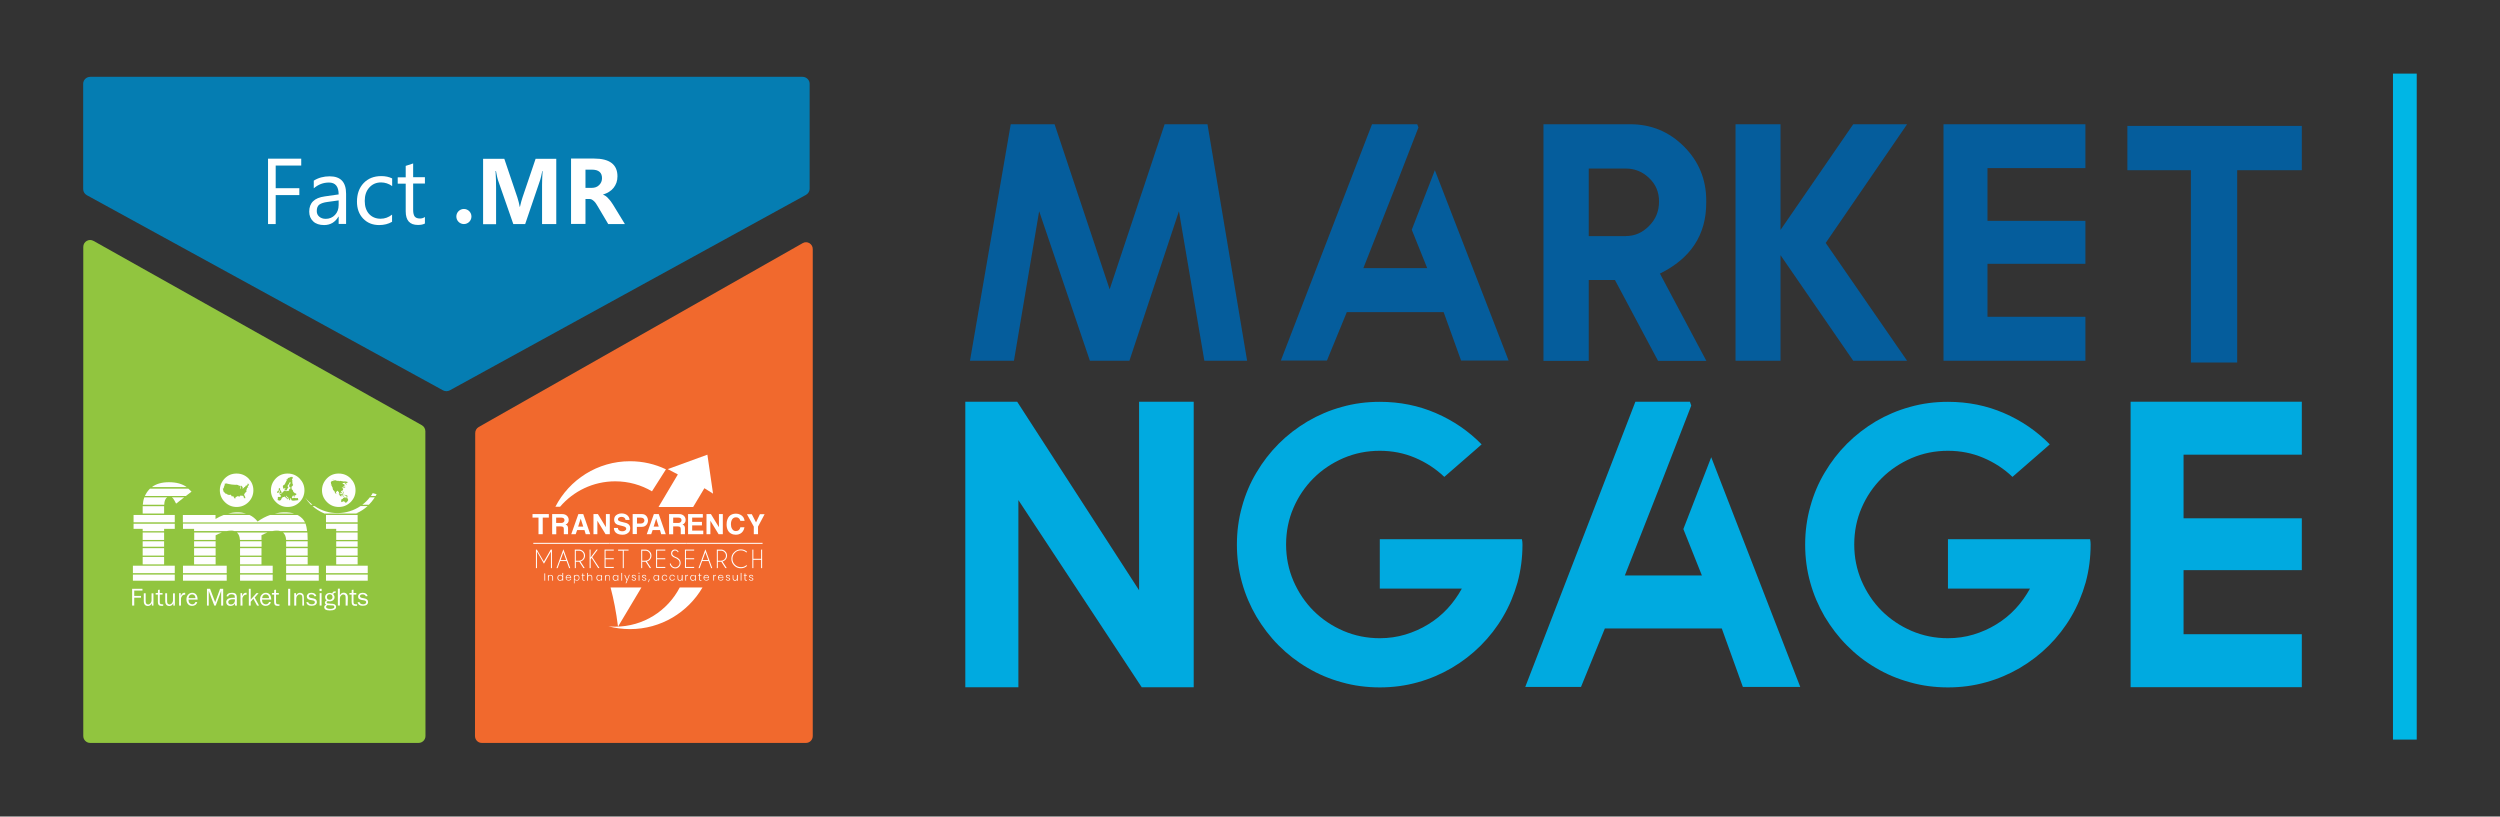 <?xml version="1.0" encoding="utf-8"?>
<!-- Generator: Adobe Illustrator 28.2.0, SVG Export Plug-In . SVG Version: 6.00 Build 0)  -->
<svg version="1.1" id="Layer_1" xmlns="http://www.w3.org/2000/svg" xmlns:xlink="http://www.w3.org/1999/xlink" x="0px" y="0px"
	 viewBox="0 0 2251.6 735.4" style="enable-background:new 0 0 2251.6 735.4;" xml:space="preserve">
<rect x="0" y="0" width="2251.6" height="735.4" fill="#333333" stroke="none"/>
<style type="text/css">
	.st0{fill:#055D9C;}
	.st1{fill:#00AAE0;}
	.st2{fill:#91C53F;}
	.st3{fill:#F1692D;}
	.st4{fill:#057DB2;}
	.st5{fill:#FEFEFE;}
	.st6{fill:#FFFFFF;}
	.st7{fill-rule:evenodd;clip-rule:evenodd;fill:#FFFFFF;}
	.st8{fill-rule:evenodd;clip-rule:evenodd;fill:#00B6E5;}
</style>
<g>
	<g>
		<polygon class="st0" points="1087.5,111.9 1123.2,324.9 1084.7,324.9 1061.8,190.2 1017.2,324.9 981.6,324.9 935.9,190.2 
			913.2,324.9 873.6,324.9 910.3,111.9 949.8,111.9 999.4,260.6 1048.9,111.9 		"/>
		<polygon id="_1_00000078007015541609667720000009563301190470938765_" class="st0" points="1276.4,111.9 1277.5,114.8 
			1256.7,168.4 1227.9,241.5 1285.4,241.5 1271.5,206.9 1292.3,153.3 1358.7,324.7 1315.9,324.7 1300.2,281.1 1213,281.1 
			1195.1,324.7 1153.6,324.7 1235.7,111.9 		"/>
		<path id="_2_00000147937788414068829760000001334444860080060323_" class="st0" d="M1536.8,325h-43.5l-38.8-72.8h-23.6V325h-40.8
			V111.9h78.1c19,0,35.1,6.7,48.5,20.1c13.3,13.3,20,29.6,20,48.6v2.1c0,28.8-13.9,50-41.7,63.7L1536.8,325z M1464.3,212.6
			c8.1,0,15.1-3.1,21-9.2c5.9-5.9,8.9-13.2,8.9-21.9c0-8.4-2.9-15.5-8.9-21.1c-5.8-5.7-12.9-8.6-21-8.6h-33.4v60.9H1464.3z"/>
		<polygon id="_3_00000120554945141303296280000012947543189422734234_" class="st0" points="1717.6,111.9 1644.3,218.8 
			1717.6,324.9 1669.1,324.9 1603.6,229.8 1603.6,324.9 1563.1,324.9 1563.1,111.9 1603.6,111.9 1603.6,207.1 1669.1,111.9 		"/>
		<polygon id="_4_00000083802822479435471900000000071660671217904048_" class="st0" points="1878.2,111.9 1878.2,151.4 1790,151.4 
			1790,198.9 1878.2,198.9 1878.2,237.6 1790,237.6 1790,285.3 1878.2,285.3 1878.2,324.9 1750.4,324.9 1750.4,111.9 		"/>
		<polygon id="_5_00000059302023959623992190000016903649166018668978_" class="st0" points="2073.1,113.4 2073.1,153.3 
			2053.9,153.3 2014.9,153.3 2014.9,326.5 1973.2,326.5 1973.2,153.3 1935.3,153.3 1916,153.3 1916,113.4 		"/>
	</g>
	<polygon class="st1" points="1075.1,361.8 1075.1,619 1028.3,619 917.2,450.4 917.2,619 869.4,619 869.4,361.8 916.1,361.8 
		1025.9,531.6 1025.9,361.8 	"/>
	<path id="_1_0_00000134928444163392294880000015983289616898747023_" class="st1" d="M1370.7,485.6c0.1,0.9,0.3,1.7,0.4,2.5
		c0.1,0.7,0.1,1.5,0.1,2.4c0,11.8-1.5,23.2-4.5,34.2c-3.1,10.9-7.4,21.2-13,30.7c-5.6,9.6-12.3,18.2-20.1,26
		c-7.8,7.8-16.4,14.4-26,20.1c-9.6,5.6-19.8,10-30.7,13c-11,3.1-22.3,4.6-34.2,4.6c-11.8,0-23.3-1.5-34.2-4.6
		c-11-3-21.2-7.3-30.8-13c-9.6-5.6-18.2-12.3-26-20.1c-7.8-7.8-14.4-16.5-20.1-26c-5.6-9.6-10-19.8-13-30.7
		c-3.1-11-4.6-22.3-4.6-34.2c0-11.8,1.5-23.2,4.6-34.2c3-11,7.3-21.2,13-30.7c5.6-9.5,12.3-18.2,20.1-26c7.8-7.8,16.4-14.4,26-20.1
		c9.6-5.6,19.8-10,30.8-13c10.9-3.1,22.3-4.6,34.2-4.6c18.1,0,34.9,3.4,50.6,10.2c15.7,6.8,29.4,16.2,41.1,28.1l-4.5,4l-29.1,25.3
		c-7.7-7.3-16.4-13-26.3-17.2c-9.9-4.2-20.5-6.3-31.8-6.3c-11.6,0-22.5,2.2-32.8,6.6c-10.3,4.5-19.3,10.5-26.9,18.1
		c-7.7,7.7-13.7,16.6-18.1,26.8c-4.4,10.2-6.6,21.2-6.6,32.9c0,11.6,2.2,22.5,6.6,32.8c4.5,10.3,10.5,19.3,18.1,26.9
		c7.6,7.6,16.7,13.7,26.9,18.1c10.3,4.4,21.2,6.6,32.8,6.6c8,0,15.7-1.1,23-3.3c7.3-2.2,14.3-5.3,20.6-9.2
		c6.4-3.9,12.2-8.6,17.3-14.1c5.1-5.5,9.4-11.6,13-18.1h-73.9v-17.4v-27.1h105.1L1370.7,485.6
		C1370.7,485.6,1370.7,485.6,1370.7,485.6z"/>
	<polygon id="_2_1_00000155828167076344285720000006249906409083180452_" class="st1" points="1522,361.8 1523.2,365.3 1498.1,430 
		1463.4,518.3 1532.8,518.3 1516.1,476.5 1541.2,411.8 1621.4,618.7 1569.7,618.7 1550.7,566 1445.4,566 1423.9,618.7 1373.7,618.7 
		1472.9,361.8 	"/>
	<path id="_3_2_00000140706226714532279410000007988830296111234999_" class="st1" d="M1882.4,485.6c0.1,0.9,0.2,1.7,0.4,2.5
		c0.1,0.7,0.1,1.5,0.1,2.4c0,11.8-1.5,23.2-4.5,34.2c-3.1,10.9-7.4,21.2-13,30.7c-5.6,9.6-12.3,18.2-20.1,26
		c-7.8,7.8-16.4,14.4-26,20.1c-9.6,5.6-19.8,10-30.7,13c-11,3.1-22.3,4.6-34.2,4.6c-11.8,0-23.3-1.5-34.2-4.6
		c-11-3-21.2-7.3-30.8-13c-9.6-5.6-18.2-12.3-25.9-20.1c-7.8-7.8-14.4-16.5-20.1-26c-5.6-9.6-10-19.8-13-30.7
		c-3.1-11-4.6-22.3-4.6-34.2c0-11.8,1.5-23.2,4.6-34.2c3-11,7.3-21.2,13-30.7c5.6-9.5,12.3-18.2,20.1-26
		c7.8-7.8,16.4-14.4,25.9-20.1c9.6-5.6,19.8-10,30.8-13c10.9-3.1,22.3-4.6,34.2-4.6c18.1,0,34.9,3.4,50.6,10.2
		c15.7,6.8,29.4,16.2,41.1,28.1l-4.5,4l-29.1,25.3c-7.6-7.3-16.4-13-26.3-17.2c-9.9-4.2-20.5-6.3-31.8-6.3
		c-11.6,0-22.5,2.2-32.8,6.6c-10.3,4.5-19.3,10.5-26.9,18.1c-7.7,7.7-13.7,16.6-18.1,26.8c-4.4,10.2-6.6,21.2-6.6,32.9
		c0,11.6,2.2,22.5,6.6,32.8c4.5,10.3,10.5,19.3,18.1,26.9c7.7,7.6,16.7,13.7,26.9,18.1c10.3,4.4,21.2,6.6,32.8,6.6
		c8,0,15.7-1.1,23-3.3c7.3-2.2,14.3-5.3,20.6-9.2c6.4-3.9,12.2-8.6,17.3-14.1c5.1-5.5,9.4-11.6,13-18.1h-73.9v-17.4v-27.1h105.1
		L1882.4,485.6C1882.4,485.6,1882.4,485.6,1882.4,485.6z"/>
	<polygon id="_4_3_00000058577948854328439870000002527342323070515116_" class="st1" points="2073.1,361.8 2073.1,409.5 
		1966.6,409.5 1966.6,466.8 2073.1,466.8 2073.1,513.5 1966.6,513.5 1966.6,571.2 2073.1,571.2 2073.1,618.9 1918.9,618.9 
		1918.9,361.8 	"/>
</g>
<g>
	<path class="st2" d="M383.1,388.4l0.1,274.5c0,3.4-2.8,6.2-6.2,6.2H81.2c-3.4,0-6.2-2.8-6.2-6.2V222.4c0-4.8,5.1-7.8,9.3-5.4
		L380,383C381.9,384.1,383.1,386.2,383.1,388.4z"/>
	<path class="st3" d="M732,224.3v438.6c0,3.4-2.7,6.2-6.1,6.2h-292c-3.4,0-6.1-2.8-6.1-6.2l0.2-272.9c0-2.2,1.2-4.3,3.1-5.4
		l291.8-165.6C726.9,216.6,732,219.6,732,224.3z"/>
	<path class="st4" d="M729.2,75.5V170c0,2.3-1.3,4.4-3.3,5.5l-320.7,176c-1.9,1.1-4.3,1.1-6.3,0L78.2,175.8c-2-1.1-3.3-3.2-3.3-5.5
		V75.5c0-3.5,2.9-6.3,6.4-6.3h641.4C726.4,69.2,729.2,72.1,729.2,75.5z"/>
</g>
<g>
	<polygon class="st5" points="120.9,545.4 119,545.4 119,530.3 128.3,530.3 128.3,531.9 120.9,531.9 120.9,536.7 127,536.7 
		127,538.3 120.9,538.3 	"/>
	<path class="st5" d="M138.4,545.4h-1.6v-2.1c-0.8,1.6-2,2.5-3.6,2.5c-1.1,0-2.1-0.4-2.7-1.1c-0.7-0.8-1-1.8-1-3.2v-7.2h1.7v7.2
		c0,1.1,0.2,1.9,0.7,2.3c0.5,0.4,1,0.6,1.5,0.6c0.6,0,1.1-0.2,1.5-0.5c0.5-0.3,0.8-0.8,1.1-1.3s0.5-1.2,0.5-1.9v-6.3h1.7V545.4
		C138.4,545.4,138.4,545.4,138.4,545.4z"/>
	<path class="st5" d="M147,544.2v1.4c-0.6,0.1-1.1,0.1-1.6,0.1c-2.2,0-3.2-1.1-3.2-3.4v-6.8h-2v-1.4h2l0.1-2.8l1.6-0.2v3h2.5v1.4
		h-2.5v7c0,1.2,0.6,1.7,1.8,1.7C146,544.4,146.5,544.3,147,544.2C147,544.2,147,544.2,147,544.2z"/>
	<path class="st5" d="M157.7,545.4h-1.6v-2.1c-0.8,1.6-2,2.5-3.6,2.5c-1.1,0-2.1-0.4-2.7-1.1c-0.6-0.8-1-1.8-1-3.2v-7.2h1.7v7.2
		c0,1.1,0.2,1.9,0.7,2.3c0.5,0.4,1,0.6,1.5,0.6c0.6,0,1.1-0.2,1.5-0.5c0.5-0.3,0.8-0.8,1.1-1.3c0.3-0.6,0.5-1.2,0.5-1.9v-6.3h1.7
		V545.4C157.7,545.4,157.7,545.4,157.7,545.4z"/>
	<path class="st5" d="M163,545.4h-1.7v-11.2h1.5v2.6c0.5-1.2,1.1-2,1.6-2.4c0.6-0.4,1.1-0.5,1.7-0.5c0.2,0,0.4,0,0.7,0v1.7h-0.4
		c-1,0-1.8,0.4-2.4,1.1c-0.6,0.7-1,1.7-1,2.8L163,545.4C163,545.4,163,545.4,163,545.4z"/>
	<path class="st5" d="M176.1,542.1l1.6,0.3c-0.3,1-0.9,1.8-1.7,2.4c-0.9,0.6-1.9,0.9-3,0.9c-1.5,0-2.8-0.5-3.7-1.6
		c-0.9-1.1-1.4-2.5-1.4-4.2c0-1.8,0.5-3.2,1.5-4.3c1-1.1,2.2-1.7,3.7-1.7c1.5,0,2.6,0.5,3.5,1.5c0.9,1,1.3,2.5,1.4,4.6h-8.2
		c0,1.7,0.4,2.8,1.1,3.4c0.7,0.6,1.5,0.9,2.3,0.9C174.5,544.3,175.5,543.6,176.1,542.1C176.1,542.1,176.1,542.1,176.1,542.1z
		 M176,538.7L176,538.7c0-0.6-0.1-1.2-0.3-1.7c-0.2-0.5-0.5-0.9-1-1.2c-0.5-0.3-1-0.5-1.7-0.5c-0.9,0-1.6,0.3-2.2,0.9
		c-0.6,0.6-0.9,1.5-1,2.5C169.9,538.7,176,538.7,176,538.7z"/>
	<polygon class="st5" points="201,545.4 199.2,545.4 199.2,532.2 194.3,545.4 193,545.4 188,532.2 188,545.4 186.4,545.4 
		186.4,530.3 189.2,530.3 193.8,542.4 198.2,530.3 201,530.3 	"/>
	<path class="st5" d="M213.4,545.4h-1.7c-0.1-0.4-0.1-1-0.2-2c-0.8,1.6-2.1,2.3-3.9,2.3c-1.3,0-2.2-0.3-2.9-1c-0.7-0.7-1-1.5-1-2.4
		c0-1.1,0.5-2.1,1.4-2.8c0.9-0.7,2.6-1.1,4.9-1.1c0.3,0,0.8,0,1.5,0c0-0.9-0.1-1.5-0.2-1.9c-0.1-0.4-0.4-0.7-0.9-0.9
		c-0.4-0.2-1-0.4-1.8-0.4c-1.8,0-2.8,0.7-3.1,2L204,537c0.4-2.1,2-3.1,5-3.1c1.5,0,2.6,0.3,3.3,1s1,1.9,1,3.6v4.8
		C213.2,544,213.3,544.8,213.4,545.4C213.4,545.4,213.4,545.4,213.4,545.4z M211.5,539.8L211.5,539.8c-0.7-0.1-1.2-0.1-1.6-0.1
		c-1.4,0-2.4,0.2-3.2,0.7c-0.8,0.5-1.1,1.1-1.1,2c0,0.5,0.2,1,0.6,1.4c0.4,0.4,1,0.6,1.8,0.6c1.1,0,1.9-0.4,2.6-1.1
		c0.7-0.8,1-1.7,1-2.7C211.5,540.3,211.5,540.1,211.5,539.8z"/>
	<path class="st5" d="M218.4,545.4h-1.8v-11.2h1.5v2.6c0.5-1.2,1.1-2,1.6-2.4c0.6-0.4,1.1-0.5,1.7-0.5c0.2,0,0.4,0,0.7,0v1.7h-0.4
		c-1,0-1.8,0.4-2.4,1.1c-0.6,0.7-1,1.7-1,2.8C218.4,539.5,218.4,545.4,218.4,545.4z"/>
	<polygon class="st5" points="233.3,545.4 231.5,545.4 228.2,539.2 225.8,542 225.8,545.4 224.1,545.4 224.1,530.3 225.8,530.3 
		225.8,540 231,534.2 232.9,534.2 229.4,538.2 	"/>
	<path class="st5" d="M242.4,542.1l1.6,0.3c-0.3,1-0.9,1.8-1.7,2.4c-0.9,0.6-1.9,0.9-3,0.9c-1.5,0-2.8-0.5-3.7-1.6
		c-0.9-1.1-1.4-2.5-1.4-4.2c0-1.8,0.5-3.2,1.5-4.3c1-1.1,2.2-1.7,3.7-1.7c1.5,0,2.6,0.5,3.5,1.5c0.9,1,1.3,2.5,1.4,4.6H236
		c0,1.7,0.4,2.8,1.1,3.4c0.7,0.6,1.4,0.9,2.2,0.9C240.8,544.3,241.8,543.6,242.4,542.1C242.4,542.1,242.4,542.1,242.4,542.1z
		 M242.3,538.7L242.3,538.7c0-0.6-0.1-1.2-0.3-1.7c-0.2-0.5-0.5-0.9-1-1.2c-0.5-0.3-1-0.5-1.7-0.5c-0.9,0-1.6,0.3-2.2,0.9
		c-0.6,0.6-0.9,1.5-1,2.5H242.3C242.2,538.7,242.3,538.7,242.3,538.7z"/>
	<path class="st5" d="M251.7,544.2v1.4c-0.6,0.1-1.1,0.1-1.6,0.1c-2.2,0-3.2-1.1-3.2-3.4v-6.8h-2v-1.4h2l0.1-2.8l1.6-0.2v3h2.5v1.4
		h-2.5v7c0,1.2,0.6,1.7,1.8,1.7C250.8,544.4,251.2,544.3,251.7,544.2C251.7,544.2,251.7,544.2,251.7,544.2z"/>
	<polygon class="st5" points="261.4,545.4 259.5,545.4 259.5,530.3 261.4,530.3 	"/>
	<path class="st5" d="M273.9,545.4h-1.6v-7.2c0-1-0.2-1.8-0.7-2.2c-0.5-0.4-1-0.6-1.7-0.6c-0.9,0-1.6,0.4-2.2,1.1
		c-0.6,0.7-0.9,1.6-0.9,2.8v6.1H265v-11.2h1.6v2.1c0.9-1.6,2.1-2.4,3.5-2.4c0.8,0,1.6,0.2,2.1,0.6c0.6,0.4,1,0.9,1.2,1.5
		c0.2,0.5,0.3,1.5,0.3,2.9L273.9,545.4C273.9,545.4,273.9,545.4,273.9,545.4z"/>
	<path class="st5" d="M275.8,542.5l1.7-0.3c0.4,1.4,1.5,2.1,3.5,2.1c0.7,0,1.3-0.2,1.8-0.5c0.5-0.3,0.8-0.8,0.8-1.4
		c0-0.9-0.6-1.4-1.9-1.7l-2.4-0.4c-0.9-0.2-1.7-0.5-2.2-1c-0.5-0.5-0.8-1.2-0.8-2.1c0-0.9,0.4-1.7,1.1-2.4c0.7-0.6,1.8-0.9,3-0.9
		c2.4,0,3.9,0.9,4.5,2.9l-1.6,0.3c-0.5-1.2-1.4-1.8-2.8-1.8c-0.7,0-1.3,0.1-1.7,0.4c-0.5,0.3-0.7,0.7-0.7,1.2c0,0.8,0.6,1.3,1.7,1.6
		l2.2,0.4c2.3,0.4,3.4,1.5,3.4,3.3c0,1-0.4,1.9-1.3,2.5c-0.8,0.6-2,0.9-3.4,0.9C278.1,545.7,276.5,544.7,275.8,542.5L275.8,542.5
		L275.8,542.5z"/>
	<path class="st5" d="M289.7,530.3v2h-1.9v-2H289.7z M289.6,534.2L289.6,534.2v11.2h-1.7v-11.2H289.6z"/>
	<path class="st5" d="M302.3,532.5v1.4c-0.8,0-1.3,0.1-1.6,0.3c-0.3,0.2-0.4,0.5-0.5,1c0.7,0.8,1.1,1.7,1.1,2.7c0,1-0.4,1.9-1.2,2.6
		c-0.8,0.7-1.8,1.1-3.2,1.1c-0.3,0-0.5,0-0.8-0.1c-0.4-0.1-0.7-0.1-0.8-0.1c-0.2,0-0.4,0.1-0.7,0.3c-0.3,0.2-0.4,0.4-0.4,0.8
		c0,0.4,0.2,0.7,0.6,0.9c0.4,0.1,1.4,0.2,2.9,0.3c1.3,0,2.2,0.1,2.8,0.3c0.6,0.1,1.1,0.4,1.6,0.9c0.4,0.5,0.6,1,0.6,1.7
		c0,2.1-1.9,3.2-5.6,3.2c-1.8,0-3.1-0.3-3.9-0.8c-0.8-0.5-1.2-1.3-1.2-2.2c0-1.1,0.6-1.8,1.7-2.2c-0.7-0.5-1.1-1.1-1.1-1.8
		c0-0.9,0.5-1.5,1.6-2c-1-0.8-1.4-1.8-1.4-3c0-1.1,0.4-2,1.2-2.7c0.8-0.7,1.8-1.1,3-1.1c0.8,0,1.6,0.2,2.3,0.5
		c0.1-0.7,0.4-1.2,0.8-1.5c0.4-0.3,1-0.4,1.8-0.4C301.9,532.4,302.1,532.4,302.3,532.5C302.3,532.5,302.3,532.5,302.3,532.5z
		 M294.9,545L294.9,545c-0.8,0.4-1.2,0.9-1.2,1.6c0,0.6,0.3,1,1,1.3c0.7,0.3,1.5,0.5,2.6,0.5c1,0,1.9-0.1,2.6-0.4
		c0.8-0.3,1.2-0.7,1.2-1.4c0-0.3-0.1-0.6-0.3-0.9s-0.6-0.4-1-0.4c-0.4-0.1-1.1-0.1-2.2-0.1C296.4,545.1,295.4,545.1,294.9,545z
		 M297,540.2L297,540.2c0.7,0,1.3-0.2,1.8-0.7c0.5-0.5,0.7-1,0.7-1.8c0-0.7-0.3-1.3-0.7-1.8c-0.5-0.5-1.1-0.7-1.8-0.7
		c-0.7,0-1.2,0.2-1.8,0.7c-0.5,0.4-0.8,1.1-0.8,1.9c0,0.7,0.2,1.3,0.7,1.8C295.6,540,296.2,540.2,297,540.2
		C297,540.2,297,540.2,297,540.2z"/>
	<path class="st5" d="M313.1,545.4h-1.8v-6.8c0-0.8,0-1.4-0.1-1.8c-0.1-0.4-0.3-0.7-0.7-1c-0.4-0.3-0.8-0.4-1.3-0.4
		c-0.9,0-1.6,0.4-2.2,1.1c-0.6,0.7-0.9,1.7-0.9,2.9v6h-1.8v-15.2h1.8v6c0.8-1.6,1.9-2.4,3.4-2.4c0.7,0,1.2,0.1,1.8,0.4
		c0.5,0.3,0.9,0.6,1.2,1c0.3,0.4,0.5,0.8,0.6,1.2c0.1,0.4,0.2,1.1,0.2,2.1L313.1,545.4C313.1,545.4,313.1,545.4,313.1,545.4z"/>
	<path class="st5" d="M321.6,544.2v1.4c-0.6,0.1-1.1,0.1-1.6,0.1c-2.2,0-3.3-1.1-3.3-3.4v-6.8h-2v-1.4h2l0.1-2.8l1.6-0.2v3h2.5v1.4
		h-2.5v7c0,1.2,0.6,1.7,1.8,1.7C320.7,544.4,321.1,544.3,321.6,544.2C321.6,544.2,321.6,544.2,321.6,544.2z"/>
	<path class="st5" d="M322,542.5l1.7-0.3c0.4,1.4,1.5,2.1,3.5,2.1c0.7,0,1.3-0.2,1.8-0.5c0.5-0.3,0.8-0.8,0.8-1.4
		c0-0.9-0.6-1.4-1.9-1.7l-2.4-0.4c-0.9-0.2-1.7-0.5-2.2-1c-0.6-0.5-0.8-1.2-0.8-2.1c0-0.9,0.4-1.7,1.1-2.4c0.8-0.6,1.8-0.9,3-0.9
		c2.4,0,3.9,0.9,4.5,2.9l-1.6,0.3c-0.5-1.2-1.4-1.8-2.8-1.8c-0.7,0-1.3,0.1-1.8,0.4c-0.5,0.3-0.7,0.7-0.7,1.2c0,0.8,0.6,1.3,1.7,1.6
		l2.2,0.4c2.3,0.4,3.4,1.5,3.4,3.3c0,1-0.4,1.9-1.3,2.5c-0.8,0.6-2,0.9-3.4,0.9C324.3,545.7,322.7,544.7,322,542.5L322,542.5
		L322,542.5z"/>
	<path class="st5" d="M198,441.6c0-4.1,1.5-7.7,4.4-10.7c3-3,6.5-4.4,10.7-4.4c4.2,0,7.8,1.5,10.7,4.4c2.9,3,4.4,6.5,4.4,10.7
		c0,4.1-1.5,7.7-4.4,10.6c-2.9,2.9-6.5,4.4-10.7,4.4c-4.1,0-7.7-1.5-10.6-4.4C199.5,449.2,198,445.6,198,441.6
		C198,441.6,198,441.6,198,441.6z"/>
	<path class="st5" d="M244,441.6c0-4.1,1.5-7.7,4.4-10.7c2.9-3,6.5-4.4,10.7-4.4c4.2,0,7.8,1.5,10.7,4.4c2.9,3,4.4,6.5,4.4,10.7
		c0,4.1-1.5,7.7-4.4,10.6c-2.9,2.9-6.5,4.4-10.7,4.4c-4.1,0-7.7-1.5-10.6-4.4C245.5,449.2,244,445.6,244,441.6
		C244,441.6,244,441.6,244,441.6z"/>
	<path class="st5" d="M290,441.6c0-4.1,1.5-7.7,4.4-10.7c2.9-3,6.5-4.4,10.7-4.4c4.2,0,7.8,1.5,10.7,4.4c2.9,3,4.4,6.5,4.4,10.7
		c0,4.1-1.5,7.7-4.4,10.6c-3,2.9-6.5,4.4-10.7,4.4c-4.1,0-7.7-1.5-10.6-4.4C291.5,449.2,290,445.6,290,441.6
		C290,441.6,290,441.6,290,441.6z"/>
	<path class="st2" d="M201.3,440c0,0,0-0.1,0-0.1c0.1-0.1,0.2-0.3,0.2-0.4c0.1-0.1,0.1-0.2,0.1-0.4c0-0.3,0-0.6,0.2-0.9
		c0.2-0.4,0.4-0.8,0.5-1.2c0.1-0.3,0.2-0.6,0.1-1c0-0.1,0-0.3,0-0.4c0-0.1,0.1-0.1,0.1-0.1c0.1,0.1,0.2,0.2,0.4,0.2
		c0.1,0,0.1,0.1,0.2,0c0.1-0.1,0.1,0,0.1,0.1c0-0.1,0-0.3,0-0.4c0-0.1,0-0.1,0.1-0.1c0,0,0.1,0,0.1,0c0.7,0.2,1.4,0.3,2.1,0.5
		c1.1,0.2,2.2,0.4,3.3,0.6c0.8,0.1,1.7,0.2,2.5,0.2c0.6,0,1.3,0.1,1.9,0c0.1,0,0.1,0,0.2-0.1c0-0.1,0-0.2,0.1-0.1
		c0.1,0,0.1,0.1,0.1,0.2c0,0.1,0.1,0.2,0.2,0.2c0.1,0,0.2,0.1,0.3,0c0.1,0,0.1,0,0.2,0c0.1,0.1,0.3,0.1,0.4,0.2c0,0,0.1,0,0.1,0
		c0.2-0.1,0.3,0,0.4,0c0.1,0,0.2,0,0.2,0.1c0,0.1-0.1,0.1-0.2,0.2c0,0,0,0,0,0c-0.3,0.1-0.4,0.3-0.6,0.5c0.1,0,0.2-0.1,0.3-0.1
		c0.1,0,0.1-0.1,0.1,0c0,0.2,0.1,0.1,0.2,0.1c0.2-0.1,0.5-0.2,0.6-0.4c0.1-0.1,0.2-0.2,0.3-0.2c0,0,0.1,0,0.1,0c0,0,0,0,0,0.1
		c-0.1,0.1-0.1,0.1-0.2,0.2c0.1,0,0.3,0,0.3,0.1c0.1,0.1,0.2,0.1,0.3,0.1c0.2-0.1,0.3-0.1,0.5-0.2c0.1,0,0.1-0.1,0.2,0
		c0,0.1,0.1,0.1,0.2,0.1c0.1,0,0.1,0,0.2,0.1c0,0,0,0.1,0,0.1c0,0.1,0,0.1-0.1,0.1c-0.1,0-0.2,0-0.3,0c-0.3,0-0.5,0.2-0.8,0.2
		c0,0,0,0,0,0c-0.1,0.2-0.2,0.3-0.2,0.5c0.1-0.1,0.1-0.2,0.3-0.3c0,0.1,0,0.1,0,0.1c-0.1,0.3-0.2,0.6-0.2,0.9c0,0.3,0,0.6,0.2,0.8
		c0.1,0.1,0.2,0.1,0.3,0c0.2-0.2,0.2-0.6,0.1-0.8c-0.1-0.1-0.1-0.2-0.1-0.4c0-0.2,0.1-0.5,0.2-0.7c0.1-0.1,0.3-0.2,0.3-0.4
		c0-0.1,0.1-0.1,0.2,0c0.1,0,0.3,0.1,0.4,0.1c0,0,0.1,0.1,0.1,0.1c0,0.2,0.1,0.5-0.1,0.7c0,0-0.1,0.1,0,0.1c0.1,0,0.1,0,0.1-0.1
		c0,0,0-0.1,0-0.1c0.1-0.1,0.2-0.1,0.3,0c0.2,0.2,0.2,0.4,0.2,0.7c0,0.1,0,0.1-0.1,0.1c-0.1,0.1-0.1,0.3-0.2,0.4c0,0,0,0.1,0,0.1
		c0.1,0,0.3,0.1,0.4,0.1c0.5-0.2,0.9-0.5,1.2-0.9c0,0,0.1-0.1,0-0.1c-0.1-0.2-0.1-0.2,0.2-0.3c0.1,0,0.1,0,0.2,0
		c0.2,0,0.3,0,0.5-0.1c0.2-0.1,0.2-0.2,0.1-0.4c-0.1-0.1,0-0.1,0-0.2c0.1-0.1,0.2-0.2,0.2-0.3c0.1-0.2,0.2-0.2,0.4-0.3
		c0.4-0.1,0.9-0.1,1.2-0.4c0.2-0.2,0.2-0.3,0.2-0.5c0-0.3,0-0.5,0.1-0.8c0-0.1,0.1-0.2,0.2-0.1c0,0,0.1,0,0.1,0
		c0.2-0.1,0.3-0.1,0.4,0.1c0.1,0.2,0.1,0.3,0.2,0.5c0,0.1,0,0.1,0.1,0.1c0.1,0,0.2,0.2,0.3,0.2c0.1,0,0.1,0.1,0,0.2
		c0,0.1-0.1,0.2-0.2,0.3c0,0-0.1,0-0.1,0.1c-0.1,0.1-0.2,0.2-0.3,0.3c-0.4,0.3-0.5,0.3-0.5,0.9c0,0.2,0.1,0.3,0.3,0.4
		c0,0,0.1,0,0.1,0c0,0,0-0.1,0-0.1c0,0,0,0,0-0.1c0.1,0,0.1,0.1,0.2,0.1s0,0.1-0.1,0.2c-0.1,0.1-0.3,0.1-0.4,0.2
		c-0.2,0.1-0.4,0.2-0.5,0.2c-0.2,0.1-0.3,0.2-0.4,0.3c0,0.1-0.1,0.1,0,0.2c0.2,0.3,0,0.6-0.1,0.8c0,0.1-0.1,0.2-0.2,0
		c0,0-0.1-0.1-0.1,0c0,0,0,0.1,0,0.1c0.2,0.1,0.2,0.4,0.2,0.6c0,0.2-0.1,0.3-0.2,0.5c0,0,0,0.1-0.1,0.1c0,0-0.1,0-0.1-0.1
		c0,0,0-0.1,0-0.1c0-0.1,0.1-0.2-0.1-0.3c-0.1,0-0.2-0.2-0.2-0.4c0,0,0-0.1,0-0.2c0,0.1,0,0.2,0,0.3c0.1,0.2,0.2,0.5,0.2,0.7
		c0,0,0,0.1,0,0.1c0.2,0.1,0.2,0.3,0.3,0.4c0.2,0.3,0.1,0.4-0.2,0.6c-0.1,0-0.1,0.1-0.1,0.1c0,0.1,0.1,0,0.1,0c0.1,0,0,0.1,0,0.1
		c-0.1,0.1-0.2,0.1-0.3,0.2c-0.1,0.1-0.3,0.2-0.3,0.3c0,0.1-0.1,0.2-0.2,0.2c-0.1,0-0.3,0.1-0.3,0.3c0,0.3-0.3,0.4-0.4,0.6
		c-0.2,0.2-0.4,0.5-0.4,0.8c0,0.5,0.2,0.9,0.5,1.3c0,0.1,0.1,0.1,0.1,0.2c0,0.1,0,0.2,0.1,0.3c0.2,0.3,0.3,0.5,0.3,0.8
		c0,0.2,0,0.3,0,0.5c0,0.2-0.2,0.5-0.4,0.6c0-0.1,0.2-0.1,0.2-0.3c-0.1,0-0.1,0-0.2,0.1c-0.1,0-0.1,0-0.1,0c0-0.3-0.4-0.3-0.5-0.6
		c0,0,0,0-0.1,0c-0.1,0-0.1,0-0.1-0.1c-0.2-0.4-0.5-0.7-0.4-1.2c0-0.1,0-0.2-0.1-0.2c-0.2-0.1-0.3-0.2-0.4-0.3
		c-0.1-0.1-0.3-0.1-0.4,0c-0.2,0.2-0.4,0.2-0.5,0c-0.1-0.1-0.2-0.1-0.3-0.1c-0.2,0-0.4,0-0.6,0c-0.2,0.1-0.2,0.1-0.3-0.1
		c-0.1,0.2-0.2,0.2-0.3,0.2c-0.1,0-0.2,0-0.3,0c-0.1,0-0.2,0.1-0.2,0.2c0.1,0,0.1-0.1,0.2-0.1c0.1,0.1,0,0.1,0,0.2
		c-0.1,0.1,0,0.1,0.1,0.2c0.1,0,0.2,0,0.1,0.1s-0.1,0.1-0.2,0c0,0-0.1,0-0.1,0c-0.1-0.1-0.2-0.1-0.2,0c0,0.1-0.1,0.1-0.1,0.1
		c-0.1-0.2-0.1,0-0.2,0c-0.1,0.1-0.3,0-0.4-0.1c-0.1-0.1-0.2-0.2-0.3-0.2c0,0.1,0.1,0.1,0.1,0.1c0,0-0.1,0-0.1,0c0,0-0.1,0-0.1,0
		c-0.3,0-0.5-0.1-0.8-0.1c-0.2,0-0.3,0.1-0.5,0.2c-0.1,0.1-0.3,0.3-0.5,0.4c-0.2,0.1-0.4,0.3-0.7,0.4c-0.1,0.1-0.2,0.2-0.2,0.3
		c0,0.3,0,0.5,0,0.7c0,0.1,0,0.2-0.1,0.1c-0.2-0.1-0.5-0.1-0.7-0.2c-0.2-0.1-0.3-0.3-0.3-0.5c0-0.1,0-0.1-0.1-0.2
		c-0.2-0.2-0.4-0.4-0.4-0.7c-0.1-0.2-0.2-0.4-0.5-0.5c-0.4-0.2-0.5-0.1-0.6,0.2c0,0-0.1,0.1-0.1,0.1c0,0-0.1,0.1-0.1,0
		c-0.4-0.2-0.7-0.3-0.7-0.8c0-0.1,0-0.2-0.1-0.2c-0.2-0.1-0.4-0.3-0.5-0.5c0,0-0.1-0.1-0.1-0.1c-0.2,0-0.4-0.1-0.6-0.1
		c0,0-0.1,0-0.1,0.1c0,0.2-0.2,0.2-0.3,0.2c-0.1,0-0.2,0-0.3,0c-0.6-0.1-1.1-0.2-1.6-0.5c-0.3-0.2-0.5-0.4-0.8-0.5
		c0,0-0.1,0-0.1-0.1c0-0.1-0.1-0.1-0.2-0.1c-0.2,0-0.4-0.1-0.7-0.1c-0.2,0-0.3-0.1-0.3-0.3c0-0.2-0.1-0.4-0.3-0.5c0,0-0.1,0-0.1,0
		c-0.1-0.2-0.3-0.3-0.4-0.4c-0.1-0.1-0.2-0.2-0.4-0.2c-0.1,0-0.2-0.1-0.1-0.2c0.1-0.2,0-0.4-0.1-0.5c-0.1-0.1-0.2-0.3-0.2-0.4
		c0-0.1-0.1-0.2,0-0.3c0.1-0.1,0-0.1,0-0.1c-0.1-0.1-0.1-0.2-0.1-0.3c0-0.3-0.1-0.5-0.2-0.8c-0.1-0.1-0.1-0.2-0.1-0.4
		c0-0.1,0-0.2,0.1-0.3C201.4,440.2,201.4,440.1,201.3,440L201.3,440L201.3,440z"/>
	<path class="st2" d="M249.6,443.6c0.2-0.2,0.4-0.4,0.2-0.8c-0.1-0.1-0.1-0.4,0.2-0.4c0.2,0,0.2-0.2,0.3-0.3
		c0.1-0.3,0.3-0.4,0.6-0.4c0.3,0.1,0.3,0.4,0.3,0.6c0,0.3-0.1,0.6-0.1,1c-0.1,0.3-0.6,0.7-1.1,0.7c-0.1,0-0.2,0-0.3,0
		C249.6,443.8,249.6,443.7,249.6,443.6C249.6,443.6,249.6,443.6,249.6,443.6z"/>
	<path class="st2" d="M257,441.6c-0.1,0,0,0.4-0.3,0.2c-0.2-0.1-0.1,0.1-0.1,0.1c0.1,0.3,0.5,0.5,0.8,0.4c0.2-0.1,0.5-0.3,0.6,0.1
		c0.1,0.1,0.2,0.1,0.3,0c0.2-0.1,0.5-0.2,0.7-0.3c0.2-0.1,0.3-0.1,0.5-0.1c0.5,0.2,1-0.1,0.9-0.7c0-0.3,0-0.5,0.1-0.8
		c0.2-0.4,0.4-0.4,0.7-0.1c0.1,0.1,0.1,0.2,0.2,0.1c0.1,0,0.1-0.2,0.1-0.3c0-0.2,0-0.3-0.1-0.5c-0.3-0.4-0.1-0.8,0.4-0.9
		c0.3,0,0.6,0,0.8,0c0.2,0,0.2,0.1,0.1,0.2c-0.2,0.6-0.1,1.2,0.1,1.7c0.1,0.3,0.2,0.4,0.5,0.4c0.3,0,0.4,0.1,0.4,0.4
		c0,0.3,0.2,0.6,0.4,0.8c0.2,0.2,0.2,0.3,0,0.5c-0.3,0.1-0.1,0.4,0,0.4c0.5-0.1,0.8,0.2,1,0.6c0.3,0.5,0.8,0.4,1.3,0.6
		c0.5,0.2,0.6,0.4,0.5,0.9c0,0.1,0,0.2-0.1,0.2c-0.4,0.1-0.6,0.7-1.1,0.7c0,0-0.1,0-0.1,0c-0.2,0.1-0.5,0.1-0.5,0.4
		c0,0.2,0.3,0.3,0.6,0.3c-0.3,0.3-0.5,0.3-0.8,0.4c-0.2,0.1-0.5-0.3-0.4-0.5c0-0.1,0.2-0.2,0-0.3c-0.2,0-0.4-0.5-0.7-0.1
		c-0.3,0.3-0.5,0.7-0.6,1c-0.1,0.2-0.1,0.3-0.2,0.5c-0.2,0.4,0,0.8,0.4,0.8c0.3,0,0.7,0.1,0.9-0.2c0.3-0.3,0.7-0.2,1.1-0.1
		c0.7,0.3,1.5,0.5,2.2,0.1c0.3-0.1,0.5,0,0.6,0.2c0.1,0.3,0.4,0.6,0.3,1c-0.1,0.2,0.3,0.6,0.1,0.8c-0.1,0.1-0.5-0.1-0.8,0
		c-0.6,0.2-1.2,0.2-1.8,0.2c-0.2,0-0.2,0.2-0.4,0.3c-0.2-0.3-0.5-0.4-0.9-0.1c0,0-0.2,0.1-0.2,0.1c-0.5-0.4-1,0-1.5-0.2
		c-0.4-0.2-0.7-0.5-0.7-1c0-0.2-0.1-0.5-0.2-0.7c-0.1-0.2-0.4-0.3-0.6-0.2c-0.1,0.1-0.3,0.2-0.6,0.1c0.2,0.3,0.2,0.6,0.5,0.8
		c0.1,0.1,0.2,0.3,0,0.3c-0.2,0.1-0.2,0.2-0.3,0.3c0,0.1-0.1,0.2-0.2,0.2c-0.1,0-0.3-0.1-0.3-0.2c-0.1-0.6-0.5-1-0.8-1.4
		c0,0,0-0.1,0-0.1c0.1-0.8-0.6-1.1-1.1-1.4c-0.4-0.2-0.4-0.7-0.8-0.9c-0.1,0-0.2-0.3-0.3-0.1c-0.2,0.1-0.2,0.4-0.1,0.5
		c0.5,0.3,0.5,1,1.1,1.2c0.3,0.1,0.7,0.4,0.9,0.8c-0.4-0.2-0.6-0.1-0.5,0.4c0.1,0.2-0.2,0.4-0.4,0.6c0.2-0.8-0.3-1.1-0.8-1.4
		c-0.4-0.3-0.8-0.6-1-1c-0.2-0.4-0.5-0.5-0.8-0.2c-0.4,0.3-0.7,0.4-1.1,0.2c-0.3-0.1-0.5,0-0.5,0.3c0,0.3-0.1,0.4-0.3,0.6
		c-0.5,0.3-0.9,0.6-0.8,1.3c0,0.3-0.7,0.9-1.1,0.9c-0.2,0-0.4,0-0.5,0.1c-0.3,0.2-0.5,0.2-0.6-0.1c-0.1-0.2-0.4-0.1-0.6-0.2
		c-0.3,0-0.4-0.1-0.4-0.4c0-0.3-0.1-0.7,0.1-1c0.1-0.3,0.1-0.6,0-0.9c-0.1-0.5,0.1-0.6,0.6-0.7c0.5,0,0.9,0.1,1.4,0.1
		c0.5,0,0.6-0.2,0.7-0.6c0.1-0.6-0.2-1.2-0.8-1.5c-0.2-0.1-0.4-0.2-0.3-0.4c0-0.2,0.3-0.2,0.5-0.2c0.2,0,0.5,0.2,0.5-0.3
		c0-0.1,0.1-0.1,0.2-0.1c0.5,0.1,0.8-0.2,1-0.6c0.1-0.1,0.1-0.1,0.2-0.2c0.2-0.1,0.5-0.2,0.6-0.5c0.3-0.6,0.8-0.9,1.4-1.1
		c0.3-0.1,0.3-0.2,0.3-0.5c0-0.4-0.3-0.8-0.1-1.3c0.1-0.4,0.4-0.4,0.6-0.6c0.1-0.1,0.2,0.1,0.2,0.2c-0.1,0.3,0.1,0.5,0.3,0.7
		c0.4,0.2,0.4,0.5,0.2,0.8c0,0.1-0.1,0.2-0.3,0.2c-0.2-0.1-0.1-0.2,0-0.3C257.1,441.8,257,441.7,257,441.6
		C257,441.6,257,441.6,257,441.6z"/>
	<path class="st2" d="M261.9,430.1c0.2-0.1,0.2-0.5,0.4-0.5c0,0,0.1,0.2,0.1,0.2c0.2-0.1,0-0.5,0.3-0.5c0.2,0,0.1,0.3,0.2,0.4
		c0.1-0.1,0.1-0.3,0.3-0.2c0.2,0.2,0.5,0.2,0.6,0.5c0,0.2-0.3,0.3-0.4,0.4c0,0.1,0.1,0.1,0.2,0.1c0.3,0.1,0.3,0.2,0,0.3
		c-0.2,0.1-0.4,0.3-0.5,0.5c-0.1,0.3-0.3,0.6,0.1,0.9c0.2,0.2,0.3,0.4,0.1,0.6c-0.2,0.3-0.2,0.6,0,1c0.1,0.2,0.2,0.4,0,0.7
		c0,0.1-0.1,0.2,0,0.3c0.2,0.5,0.1,1.2,0.6,1.7c0.2,0.1,0.1,0.4,0,0.5c-0.4,0.4-0.7,1-1.1,1.3c-0.3,0.3-0.9,0.3-1.3,0.5
		c-0.1,0.1-0.3,0.1-0.4,0.1c-0.4-0.1-0.6-0.5-0.6-1c0-0.2,0.1-0.4,0-0.7c-0.1-0.3,0-0.5,0.2-0.7c0.3-0.4,0.6-0.8,0.9-1.2
		c0.2-0.3,0.4-0.6,0-0.8c-0.3-0.2-0.6-0.1-0.9,0.2c-0.2,0.2-0.3,0.4-0.2,0.6c0,0.3-0.1,0.6-0.4,0.8c-0.6,0.4-0.9,1-1.1,1.7
		c0,0.2,0,0.4,0.3,0.5c0.5,0.3,0.5,0.8,0,1.1c-0.2,0.2-0.3,0.3-0.4,0.6c-0.2,0.5-0.5,1.1-0.8,1.6c-0.1,0.1-0.2,0.2-0.3,0.1
		c-0.1,0-0.2-0.1-0.2-0.2c-0.2-0.6-0.4-1.3-0.6-1.9c-0.1-0.3-0.2-0.4-0.5-0.1c-0.1,0.1-0.3,0.3-0.4,0.4c-0.5,0.4-1,0.2-1.1-0.4
		c0-0.5-0.2-0.9-0.2-1.3c-0.1-0.5,0-0.9,0.5-1.1c0.3-0.2,0.6-0.4,0.8-0.7c0.1-0.1,0.4-0.1,0.6-0.2c-0.3-0.2-0.1-0.4,0-0.5
		c0.4-0.6,0.7-1.3,1-2c0.3-0.5,0.5-1.3,1.2-1.6c-0.4,0-0.7,0.2-1.1,0.3c0.2-0.3,0.4-0.4,0.5-0.7c0-0.2,0.2-0.2,0.4-0.1
		c0.1,0.1,0.2,0.1,0.3,0c0.1-0.1,0-0.2,0-0.3c0-0.1,0-0.3,0-0.3c0.5,0.1,0.3-0.6,0.7-0.7c0,0,0.1,0.1,0.1,0.1c0.2,0.1,0.5,0,0.6-0.2
		c0.1-0.2,0.3-0.2,0.7,0.1c-0.3-0.6,0.3-0.6,0.5-0.8c0.1-0.1,0.3,0,0.2,0.2C262,429.8,261.9,429.9,261.9,430.1L261.9,430.1
		L261.9,430.1z"/>
	<path class="st2" d="M251.3,444.8c0.1-0.4,0.3-0.7,0.7-0.8c-0.5-0.3-0.5-0.9-0.1-1.2c0.2-0.1,0.2-0.3,0.2-0.5
		c0-0.2-0.1-0.3-0.3-0.4c-0.5-0.1-0.8-0.4-0.7-0.9c0-0.1,0-0.3-0.1-0.5c-0.1-0.3,0.3-1,0.6-1c0.3-0.1,0.4,0,0.3,0.3
		c-0.1,0.2-0.1,0.3,0.2,0.3c0.4,0,0.4,0.2,0.2,0.5c-0.2,0.3-0.2,0.5,0.1,0.7c0.3,0.3,0.5,0.7,0.7,1.1c0.1,0.2,0.1,0.5,0.5,0.6
		c0,0,0.1,0.1,0.1,0.1c0.1,0.3-0.2,0.5-0.2,0.8c0,0.1-0.3,0.2-0.5,0.2C252.5,444.4,251.9,444.5,251.3,444.8
		C251.3,444.8,251.3,444.8,251.3,444.8z"/>
	<path class="st2" d="M299.8,431.6c0.2,0,0.3,0.2,0.5,0.1c0.1,0,0.1,0.1,0.2,0.1c0,0.1,0,0.1-0.1,0.1c-0.1,0-0.3,0-0.4,0
		c-0.1,0-0.2-0.1-0.3,0c-0.1,0-0.2,0-0.2-0.1c0-0.1,0-0.1,0.1-0.1c0,0,0,0,0,0C299.6,431.6,299.7,431.6,299.8,431.6
		C299.8,431.6,299.8,431.6,299.8,431.6z"/>
	<path class="st2" d="M309.6,447.1c-0.2,0-0.4,0.1-0.6,0.1c-0.1,0-0.1,0-0.2,0c-0.1,0-0.3,0-0.4,0c-0.1,0-0.2,0-0.2,0
		c-0.2,0-0.4-0.1-0.6-0.1c0,0,0,0-0.1,0c-0.2-0.1-0.5-0.1-0.7-0.2c-0.1,0-0.2-0.1-0.3-0.1c0,0,0-0.1,0-0.1c0.1,0,0.1,0,0.1-0.1
		c0,0-0.1,0-0.1,0c-0.1,0-0.1,0-0.1,0c-0.2-0.2-0.3-0.3-0.5-0.5c0,0,0-0.1-0.1-0.1c0-0.1,0-0.1-0.1-0.2c-0.1-0.2-0.2-0.3-0.3-0.5
		c0-0.1-0.2-0.2-0.3-0.3c-0.1-0.1-0.2-0.2-0.2-0.2c0,0-0.1-0.1,0-0.1c0-0.1,0.1,0,0.1,0c0,0,0.1,0,0.1,0c0.1,0,0.2,0.1,0.3,0.2
		c0,0,0.1,0.1,0.1,0.1c0.1,0.1,0.1,0.1,0.2,0.2c0.1,0.1,0.1,0.1,0.2,0.1c0.1,0,0.1,0.1,0.2,0.2c0,0,0.1,0.1,0.2,0.1
		c-0.1-0.1-0.1-0.1-0.2-0.2c-0.3-0.1-0.3-0.4-0.4-0.7c0,0,0-0.1-0.1-0.1c0,0,0,0,0-0.1c0-0.1-0.1-0.2-0.2-0.2
		c-0.1,0-0.1-0.1-0.1-0.1c0-0.1,0-0.1,0-0.2c0,0,0-0.1,0-0.1c0-0.1,0-0.1,0.1-0.1c-0.2-0.1-0.1-0.2-0.1-0.3c0,0,0,0,0-0.1
		c-0.1-0.2-0.1-0.3-0.2-0.5c-0.1-0.2-0.1-0.2-0.2,0c-0.1,0.1-0.1,0.1-0.2,0.1c-0.1,0-0.1,0-0.1-0.1c0-0.1,0-0.2,0-0.3
		c0,0,0-0.1-0.1-0.1c0,0,0,0,0,0c0-0.2-0.1-0.2-0.2-0.3c0-0.1-0.1-0.1-0.1-0.2c0-0.1,0-0.1-0.1,0c-0.1,0.1-0.3,0.1-0.4,0.1
		c-0.1,0-0.2,0-0.2,0.1c0,0.1,0,0.1-0.1,0.2c-0.2,0.2-0.4,0.4-0.5,0.6c-0.1,0.1-0.1,0.1-0.2,0.2c-0.1,0-0.1,0.1-0.1,0.1
		c0,0.1,0,0.2,0,0.3c0,0.1,0,0.2,0,0.3c0,0.1,0,0.1,0,0.2c0,0.1,0,0.1,0,0.1c-0.1,0-0.1,0.1,0,0.1c0,0,0.1,0,0.1,0
		c0-0.1,0.1-0.1,0.1,0c0.1,0.1,0.2,0.3,0.2,0.5c0,0.1-0.1,0.2-0.2,0.2c-0.1,0-0.1-0.1-0.2-0.2c0-0.1,0-0.2,0-0.3
		c0-0.1,0-0.1-0.1-0.1c-0.1,0-0.1,0-0.2,0c0,0,0,0,0,0.1c-0.1,0.1-0.1,0.1-0.2,0c-0.1-0.1-0.1-0.1-0.1-0.2c0-0.1,0-0.1-0.1-0.2
		c-0.2-0.3-0.2-0.6-0.4-0.8c-0.1-0.3-0.2-0.6-0.3-1c0,0,0,0,0-0.1c0,0,0,0,0-0.1c0,0,0,0,0,0c-0.2,0.2-0.2,0.2-0.4,0
		c0,0,0,0-0.1-0.1c-0.1-0.1-0.1-0.1,0-0.2c-0.2-0.1-0.3-0.2-0.4-0.3c-0.1-0.1-0.2-0.2-0.3-0.3c-0.1-0.1-0.1-0.2-0.1-0.3
		c0-0.2,0-0.3-0.1-0.4c-0.1-0.1-0.1-0.1-0.1-0.2c0-0.4-0.2-0.8-0.1-1.2c0-0.1-0.1-0.2-0.2-0.2c-0.1-0.1-0.2-0.1-0.2-0.3
		c-0.1-0.3-0.3-0.6-0.4-0.9c0-0.1,0-0.1,0-0.1c0.1-0.2,0-0.3-0.1-0.4c-0.1,0-0.1-0.1-0.2-0.1c-0.1-0.1-0.2-0.1-0.3-0.1
		c-0.1,0-0.1,0-0.2-0.1c0,0,0,0,0,0c0-0.1-0.1-0.2,0-0.2c0.1-0.1,0.2-0.1,0.3,0c0.1,0.1,0.2,0,0.3,0c0,0,0.1,0,0.1,0
		c0,0,0-0.1,0-0.1c-0.1,0-0.2-0.2-0.3-0.3c0,0,0-0.1,0-0.1c0-0.1,0-0.1,0-0.2c-0.1,0-0.1,0-0.2,0.1c-0.1,0.1-0.2,0.1-0.2,0
		c0,0,0,0,0-0.1c-0.1-0.2-0.1-0.2,0.1-0.2c0.1,0,0.1-0.1,0.1-0.2c-0.1-0.1-0.1-0.3-0.1-0.4c0-0.2-0.1-0.4-0.1-0.6c0,0,0,0,0-0.1
		c-0.1-0.3-0.1-0.3,0.1-0.4c0.1,0,0.2-0.1,0.3-0.1s0.1-0.1,0-0.2c0,0-0.1,0,0-0.1c0,0,0.1,0,0.1,0c0.1,0,0.1,0.1,0.2,0.1
		c0,0,0-0.1-0.1-0.1c-0.1,0-0.2-0.1-0.3-0.2c0,0,0-0.1,0-0.1c0.1,0,0.1-0.1,0.1-0.2c0-0.2,0.1-0.2,0.3-0.1c0,0,0.1,0,0.1,0
		c0.1,0,0.1,0.1,0.1,0.1c0,0,0,0.1,0,0.1c0,0,0,0,0.1,0c0,0,0,0,0,0c0.1,0,0.1-0.1,0-0.1c0,0-0.1,0,0-0.1c0,0,0,0,0.1,0
		c0.1,0,0.2,0.1,0.2,0.2c0.1-0.3,0.3-0.1,0.4-0.1c0,0,0,0,0,0c0,0-0.1-0.1-0.1-0.1c0,0,0.1,0,0.1,0c0.1,0,0.2,0,0.2-0.1
		c0-0.1,0.1-0.1,0.2-0.1c0.3-0.1,0.5-0.1,0.8-0.2c0,0,0.1,0,0.1,0c0.1,0,0.3,0,0.3-0.1c0-0.1,0.1-0.1,0.2-0.1c0.1,0,0.2,0,0.3,0
		c0,0,0.1,0,0.1,0c0,0,0.1,0,0.1,0c0,0.1,0.1,0.1,0.2,0.1c0.2,0,0.3,0,0.5,0c0.1,0,0.1,0.1,0.2,0.1c0.1,0,0,0.1,0,0.2
		c0.1,0,0.2,0,0.2,0.1c0,0,0.1,0,0.1,0c0.1,0,0.2,0,0.4,0c0.1,0,0.1,0.1,0.2,0.1c0.1,0,0.2,0,0.3,0c0,0,0.1,0,0.1-0.1
		c0-0.1,0.1-0.1,0.1-0.1c0.2,0.1,0.4,0,0.5,0.1c0.1,0,0.2,0.1,0.3,0.2c0.1,0.1,0.2,0.1,0.3,0.2c0.1,0,0.1,0,0.1-0.1
		c0-0.1,0-0.1,0.1-0.1c0.2,0.1,0.4,0,0.7,0c-0.1-0.1-0.1-0.1,0.1-0.2c0,0-0.1,0-0.1,0c-0.1,0-0.2-0.1-0.3-0.1c0,0,0,0,0,0
		c0,0,0,0,0.1,0c0.1,0.1,0.3,0.1,0.4,0.1c0,0,0.1,0,0.1,0.1c0,0,0,0,0,0c0.3,0,0.5,0.1,0.8,0.1c0.1,0,0.2,0.1,0.3,0.1
		c0.1,0,0.3,0.1,0.5,0.1c0.2,0,0.3,0,0.5,0c0.2,0,0.3,0,0.5,0.2c0.1,0,0.1,0,0.2,0c0.2,0,0.3,0,0.5,0c0.1,0,0.1,0,0.2,0
		c0.1-0.1,0.2,0,0.2,0c0.1,0.1,0.2,0.1,0.2,0.1c-0.1,0-0.1-0.1-0.2-0.1c0,0,0,0,0-0.1c0,0,0,0,0.1,0c0.8,0,1.5,0.2,2.2,0.4
		c0.1,0,0.2,0,0.3,0.1c0.2,0,0.3,0,0.5,0.1c0,0,0.2,0.1,0.1,0.2c0,0,0,0,0,0.1c0,0,0.1,0,0,0.1c0,0-0.1,0-0.1,0
		c-0.2,0-0.3,0-0.5-0.1c-0.1-0.1-0.3-0.1-0.4-0.1c-0.1,0-0.1,0.1-0.1,0.1c0,0,0,0.1,0,0.1c0.1,0.1,0.2,0.1,0.4,0.2
		c0,0,0.1,0,0.1,0.1c0,0-0.1,0-0.1,0c-0.2,0-0.4,0.1-0.5,0.3c0,0.1-0.1,0.1-0.1,0c-0.1,0-0.1,0-0.2-0.1c0,0,0,0-0.1,0
		c-0.1,0.1-0.3,0.1-0.4,0.1c0,0,0,0,0,0c0,0.1,0,0.1,0,0.2c0,0.1,0.1,0.1,0.1,0.1c0,0,0.1,0,0.1,0c0.1,0.1,0.2,0.2,0.3,0.3
		c0,0,0,0.1,0,0.1c-0.1,0,0,0.1,0,0.1c0,0,0.1,0.1,0.1,0.1c0,0,0,0.1,0,0.1c-0.1,0-0.1,0.1,0,0.1c0,0,0.1,0.1,0,0.1c0,0,0,0.1,0,0.1
		c0,0,0,0.1,0,0.1c0,0.1,0,0.1-0.1,0.1c-0.1,0-0.1,0-0.1-0.1c-0.2-0.2-0.4-0.4-0.7-0.6c-0.2-0.1-0.2-0.3-0.3-0.5c0,0,0-0.1,0-0.1
		c0.1,0,0.1-0.1,0.1-0.2c0-0.1,0-0.2,0.1-0.3c0,0,0-0.1,0-0.1c0,0,0,0-0.1,0c0,0-0.1,0-0.1,0.1c0,0,0,0.1-0.1,0.1
		c-0.1,0-0.1,0-0.2-0.1c0-0.1-0.1-0.1-0.2-0.1c-0.2,0-0.2,0-0.2,0.2c0,0.1,0.1,0.1,0.1,0.1c0,0,0.1,0,0.1,0.1c0,0,0,0-0.1,0
		c-0.1,0-0.2,0-0.3,0c0,0-0.1,0-0.1-0.1c-0.1-0.1-0.2-0.1-0.3,0c-0.1,0.1-0.3,0-0.4,0c-0.1,0-0.2,0-0.2,0c-0.1,0-0.2,0-0.2,0.2
		c-0.1,0.2-0.1,0.3-0.2,0.5c0,0,0,0.1,0,0.1c0.1,0,0.2,0,0.2,0.1c0-0.1,0-0.1-0.1-0.1c0,0,0,0,0,0s0,0,0,0c0.1,0,0.1,0,0.2,0.1
		c0,0.1,0,0.1,0.1,0.1c0-0.1,0.1-0.1,0.2-0.1c0.1,0,0.2,0.1,0.3,0.2c0,0,0,0,0.1,0c0,0,0-0.1,0-0.1c0,0-0.1,0,0-0.1c0,0,0.1,0,0.1,0
		c0.1,0.1,0.2,0.1,0.2,0.2c0.2,0.3,0.4,0.5,0.7,0.7c0,0,0,0,0,0.1c-0.1,0-0.1,0-0.1,0c0,0-0.1,0-0.1,0c0,0,0,0,0,0.1
		c0,0.1,0.1,0.2,0.2,0.2c0.1,0,0.1,0.1,0.2,0.1c0,0,0.1,0.1,0,0.1c0,0,0,0-0.1,0c0,0-0.1,0-0.1,0c0,0,0,0,0,0c0,0,0,0-0.1,0
		c-0.1-0.1-0.1-0.2-0.2-0.3c-0.2-0.2-0.3-0.5-0.5-0.7c0,0-0.1-0.1-0.1,0c0,0,0,0.1,0,0.1c0,0.1,0.1,0.2,0.2,0.3c0,0,0.1,0.1,0.1,0.2
		c0,0.2,0,0.4-0.1,0.6c0,0.1,0,0.2,0,0.2c0,0.2-0.2,0.3-0.4,0.2c0,0-0.1,0-0.1,0c0,0.1-0.1,0.1-0.1,0.2c0,0.1,0,0.2-0.1,0.3
		c-0.1,0.1-0.1,0.1,0,0.2c0.2,0.1,0.3,0.3,0.4,0.5c0,0.1,0.1,0.1,0.1,0.2c0,0.1-0.3,0.2-0.4,0.2c-0.1,0-0.1-0.1-0.1-0.2
		c0-0.1,0-0.2-0.1-0.2c0,0-0.1-0.1,0-0.1c0-0.1,0-0.1-0.1-0.1c-0.2,0-0.2,0-0.2-0.2c0-0.1,0-0.1-0.1-0.1c-0.1,0-0.3,0-0.4,0.1
		c0,0,0,0.1-0.1,0.1c0,0,0-0.1,0-0.1c0-0.1,0-0.1,0-0.2c0,0,0-0.1,0-0.1c0,0-0.1,0-0.1,0c-0.1,0.1-0.1,0.1-0.1,0.2
		c0,0-0.1,0.1-0.1,0.1c0,0-0.1,0-0.1,0c0,0,0,0.1,0,0.1c0,0,0,0,0.1,0c0.1,0,0.2,0,0.2,0.1c0,0,0.1,0.1,0.1,0c0-0.1,0.1-0.1,0.2,0
		s0.1,0,0.2,0c0,0,0.1,0,0.1,0.1c0,0,0,0.1-0.1,0.1c-0.1,0-0.2,0.2-0.2,0.3c0,0,0,0.1,0,0.1c0.1,0.1,0.2,0.2,0.3,0.3
		c0,0.1,0.1,0.1,0.2,0.2c0.1,0.1,0.1,0.1,0,0.1c0.1,0.1,0.1,0.1,0,0.2c0,0,0.1,0.1,0.1,0c0.1-0.1,0.1,0,0.1,0.1
		c0,0.2-0.1,0.4-0.2,0.6c0,0.1-0.1,0.1,0,0.2c0,0,0,0,0,0c-0.1,0.2-0.3,0.3-0.4,0.5c0,0,0,0-0.1,0c-0.2,0-0.3,0.1-0.4,0.2
		c-0.1,0-0.2,0-0.2,0.1c-0.1,0-0.1,0.1-0.1,0.1c0,0,0,0.1,0,0.1c0,0-0.1,0-0.1,0c0,0,0,0,0-0.1c0-0.1-0.2-0.2-0.3-0.1
		c-0.1,0.1-0.2,0.1-0.2,0.2c0,0.1-0.1,0.1,0,0.2c0.1,0.1,0.2,0.3,0.3,0.4c0.3,0.2,0.3,0.4,0.4,0.7c0,0.1,0,0.3-0.2,0.4
		c-0.2,0.1-0.3,0.3-0.4,0.4c0,0,0,0.1-0.1,0c0,0,0-0.1,0-0.1c0,0,0-0.1,0-0.1c0-0.1,0-0.1-0.1-0.1c-0.1,0-0.2-0.1-0.2-0.2
		c0-0.1-0.1-0.2-0.2-0.2c0,0,0,0-0.1,0c-0.1,0-0.1,0-0.1-0.1c0,0,0,0,0,0c0,0,0,0,0,0c0,0.2-0.1,0.4-0.1,0.6c0,0,0,0.1,0.1,0
		c0,0,0,0,0,0c0,0.1,0.1,0.2,0.1,0.4c0,0,0,0.1,0,0.1c0.1,0,0.2,0.1,0.3,0.2c0.1,0.1,0.2,0.2,0.2,0.3c0,0.2,0.1,0.3,0.2,0.5
		c0,0,0.1,0.1,0,0.1c0,0-0.1,0.1-0.1,0c0,0,0,0,0,0c0,0.1,0,0.1,0,0.2c0,0,0,0.1,0,0.1c0.1,0,0.1,0.1,0.1,0.2c0,0.1,0,0.1,0.1,0
		c0.1-0.1,0.1-0.1,0.2,0.1c0,0,0,0,0.1,0.1c0,0.1,0.1,0.1,0,0.1c0,0-0.1,0-0.1,0.1c0,0.1,0,0.2,0,0.3c0,0.1,0.1,0.1,0.1,0.1
		c0.1,0,0.2,0,0.3,0.1c0.1,0.1,0.2,0.1,0.3,0c0.1,0,0.1,0,0.1,0c0.1,0,0.2,0.1,0.3,0.1c0,0,0.1,0,0.1,0c0,0.1-0.1,0-0.1,0.1
		c0,0,0,0,0,0c0.2,0,0.3,0.1,0.4,0.1c0,0,0.1,0,0.2,0c0.1-0.1,0.2,0,0.3,0c0,0,0.1,0,0.1,0c0.1,0,0.1,0,0.2,0c0.1,0,0.1,0,0.2,0
		C309.3,447,309.5,447,309.6,447.1C309.6,447,309.6,447,309.6,447.1L309.6,447.1L309.6,447.1L309.6,447.1z M298.5,433L298.5,433
		c0,0.1,0.1,0.2,0.2,0.3c0.1,0.1,0.1,0.1,0.1,0.2c0,0-0.1,0.1,0,0.1c0,0,0.1,0,0.1,0c0.1,0,0.1-0.1,0.1-0.1c-0.1-0.1,0-0.2-0.1-0.2
		c-0.1,0-0.2-0.1-0.2-0.2S298.6,433,298.5,433C298.5,433,298.5,433,298.5,433z"/>
	<path class="st2" d="M309.2,448.6c0-0.1,0-0.1,0.1-0.1c0,0,0.1,0,0.1,0c0-0.1,0.1-0.2,0.2-0.3c0.1,0,0.1-0.1,0.2-0.1
		c0.1,0,0.2,0,0.2,0.1c0.1,0.1,0.2,0.1,0.2,0c0.1-0.1,0.1-0.2,0.2-0.3c0.1-0.1,0.1-0.1,0.2-0.1c0,0,0.1,0,0.1,0c0,0,0,0-0.1-0.1
		c0,0,0-0.1,0-0.1s0.1,0,0.1,0c0,0,0.1,0.1,0.1,0.1c0.1,0.1,0.3,0.1,0.4,0.1c0.1,0,0.1,0.1,0.1,0.1c0,0,0,0.1-0.1,0.1
		c0,0-0.1,0.1,0,0.1c0,0,0,0.1,0,0.1c0,0-0.1,0-0.1,0c0,0,0-0.1-0.1,0c0,0-0.1,0.1,0,0.1c0,0,0.1,0.1,0.1,0.1
		c0.2,0.1,0.2,0.2,0.4,0.3c0.1,0.1,0.2,0.1,0.3,0c0.1-0.1,0.1-0.3,0.2-0.5c0-0.2,0.1-0.4,0.2-0.6c0,0,0-0.1,0.1-0.1
		c0,0,0.1,0,0.1,0.1c0,0,0,0.1,0.1,0.1c0,0,0,0.1,0.1,0c0,0,0,0,0,0.1c0,0.1,0,0.1,0,0.2c0,0,0,0.1,0,0.1c0,0,0.1,0,0.1,0
		c0,0,0.1,0,0.1,0c0,0.1,0.1,0.1,0.1,0.2c0,0.2,0.1,0.4,0,0.6c0,0,0,0.1,0,0.1c0.1,0,0.2,0.1,0.3,0.2c0,0,0.1,0,0.1,0.1
		c0,0.1,0,0.2,0,0.2c0,0,0,0,0,0c0.1,0,0.1,0.1,0.1,0.2c0,0.1,0.1,0.3,0.2,0.4c0,0,0,0,0,0c-0.1,0.2-0.1,0.3-0.1,0.5
		c-0.1,0.4-0.3,0.7-0.6,1c-0.2,0.2-0.5,0.4-0.6,0.7c-0.1,0.1-0.1,0.1-0.2,0.2c-0.2,0-0.3,0.1-0.5,0.2c0,0-0.1,0-0.1,0
		c-0.1-0.1-0.2-0.1-0.3,0c-0.1,0-0.1,0-0.2,0c0,0-0.1,0-0.1,0c-0.2,0-0.2-0.2-0.2-0.3c0-0.1,0-0.2-0.1-0.2c-0.1,0-0.1-0.1,0-0.1
		c0,0,0.1-0.1,0.1-0.1c-0.1,0.1-0.1,0.2-0.3,0.1c0.1-0.1,0.2-0.2,0.3-0.3c-0.1,0.1-0.2,0.1-0.3,0.2c0,0,0,0.1-0.1,0
		c0,0-0.1,0-0.1-0.1c0-0.2,0-0.3-0.3-0.4c-0.2-0.1-0.4-0.1-0.5,0c-0.1,0-0.2,0.1-0.3,0.1c-0.2,0-0.4,0.1-0.5,0.3
		c-0.1,0.1-0.1,0.1-0.2,0.1c-0.3-0.1-0.5,0-0.7,0.2c-0.1,0.1-0.4,0-0.5-0.1c0-0.1,0-0.1,0-0.1c0.1-0.1,0.2-0.2,0.2-0.4
		c0-0.3,0-0.7-0.1-1c0-0.1,0-0.1,0.1-0.1c-0.1-0.2,0-0.4,0.1-0.6c0,0,0-0.1,0-0.1c0.1,0,0.2-0.1,0.3-0.2c0.1-0.1,0.3-0.1,0.4-0.1
		c0.1,0,0.2-0.1,0.3-0.1c0.2,0,0.3-0.2,0.3-0.4c0-0.1,0-0.1,0.1-0.2C309.1,448.5,309.1,448.5,309.2,448.6
		C309.2,448.6,309.2,448.6,309.2,448.6z"/>
	<path class="st2" d="M312.4,447.3c0-0.1-0.1-0.1-0.1-0.1c-0.1,0-0.2,0-0.3-0.1c0-0.1-0.1-0.1-0.2,0c0,0,0,0-0.1,0c0,0-0.1,0-0.2,0
		c0-0.1,0-0.1,0.1-0.1c0.1-0.1,0.1-0.3-0.1-0.4c-0.1-0.1-0.2-0.1-0.3-0.1c-0.1,0-0.1-0.1-0.2-0.1c0,0-0.1-0.1-0.1,0
		c0,0-0.1,0-0.1-0.1c0-0.1,0-0.1-0.1-0.2c-0.1,0,0-0.1,0-0.1c0,0,0.1,0,0.1,0c-0.1,0-0.2-0.2-0.3-0.2c0,0-0.1,0-0.1-0.1
		c0,0,0.1,0,0.1,0c0,0,0.1,0,0.1,0c0.1-0.1,0.2-0.1,0.3,0c0.1,0,0.2,0.1,0.2,0.2c0,0.1,0.1,0.2,0.1,0.2c0,0.1,0.1,0.1,0.1,0
		c0.1-0.1,0.1-0.2,0.2-0.2c0.1,0,0.1-0.1,0.2,0c0.2,0.1,0.5,0.2,0.7,0.3c0.2,0.1,0.3,0.2,0.4,0.2l0,0c-0.1,0.1,0.1,0.1,0.1,0.2
		c0,0,0.1,0,0.1,0.1c0.1,0.1,0.1,0.1,0,0.1c-0.1,0-0.1,0.1,0,0.1c0.1,0.1,0.2,0.3,0.4,0.4c0,0,0,0.1,0.1,0.1c0.1,0,0.1,0.1,0.1,0.1
		c0,0-0.1,0-0.1,0c-0.1,0-0.2-0.1-0.3-0.1c-0.2,0-0.2-0.1-0.3-0.2c0-0.1-0.1-0.2-0.2-0.2c-0.1,0-0.2,0-0.2,0.1
		C312.5,447.1,312.5,447.2,312.4,447.3C312.4,447.3,312.4,447.3,312.4,447.3z"/>
	<path class="st2" d="M307.1,445.4c0,0,0-0.1,0-0.1c0-0.1,0.1-0.1,0.2-0.1c0.1,0,0.2,0.1,0.2-0.1c0-0.1,0.1-0.1,0.2-0.1
		c0.1,0,0.2-0.1,0.2-0.2c0-0.1,0.1-0.1,0.1-0.1c0.2-0.1,0.2-0.2,0.3-0.4c0,0,0-0.1,0.1-0.1c0.1,0,0,0,0.1,0.1
		c0.1,0.1,0.1,0.2,0.2,0.2c0.1,0.1,0.1,0.1,0,0.1c0,0-0.1,0,0,0.1c0,0,0,0,0,0.1c-0.1,0.1-0.1,0.2-0.1,0.3c0,0.1,0.1,0.2,0.1,0.3
		c0,0,0,0.1,0,0.1c-0.1,0-0.1,0.1-0.1,0.2c0,0,0,0.1,0,0.1c-0.2,0.1-0.1,0.3-0.2,0.4c0,0.1,0,0.2-0.1,0.1c0,0,0,0-0.1,0
		c-0.1,0-0.1,0.1-0.2,0c0-0.1-0.1-0.1-0.2-0.1c-0.1,0-0.2,0.1-0.2,0c0,0,0,0-0.1,0c-0.1,0-0.2-0.1-0.2-0.2c0-0.1,0-0.1-0.1-0.2
		C307.1,445.6,307.1,445.5,307.1,445.4C307.1,445.4,307.1,445.4,307.1,445.4z"/>
	<path class="st2" d="M310.4,438c0.1,0,0.1,0,0.2,0.1c0,0.1,0.1,0.1,0.1,0.1c0.1,0.1,0.2,0.2,0.1,0.4c0,0,0,0,0,0
		c0.1,0.1,0,0.2,0.1,0.3c0.1,0.1,0,0.1-0.1,0.2c-0.1,0.1-0.2,0.1-0.3,0.1c0,0,0,0.1,0,0.1c-0.1,0.2-0.1,0.2-0.3,0
		c0,0.1,0,0.1-0.1,0.1c0,0,0,0,0,0c0,0.2-0.1,0.1-0.2,0c0,0.1,0,0.2,0,0.2c0,0.1,0,0.1-0.1,0.1c-0.1,0-0.1,0-0.1-0.1
		c0-0.1-0.1-0.2-0.2-0.2c0,0,0-0.1,0-0.1c0.1-0.1,0.2-0.2,0.3-0.3c0,0,0.1,0,0.1,0c0.1,0,0.2,0,0.3,0c0,0,0.1,0,0,0
		c0-0.1,0.1-0.1,0-0.2c0,0,0-0.1,0-0.1c0,0,0,0,0.1,0c0,0.1,0.1,0,0.1,0c0.1-0.1,0.1-0.3,0-0.4C310.3,438.2,310.3,438.1,310.4,438
		C310.3,438,310.4,438,310.4,438C310.4,438,310.4,438,310.4,438z"/>
	<path class="st2" d="M309,446.1c-0.1,0.1-0.1,0.2-0.1,0.4c0,0.1,0,0.1-0.1,0.1c-0.1,0-0.1,0-0.1-0.1c0-0.1,0-0.1,0-0.2
		c0-0.1,0-0.1-0.1-0.1c-0.1,0-0.1-0.1,0-0.2c0.1-0.1,0.1-0.3,0.1-0.4c0-0.1,0.1-0.2,0.2-0.3c0,0,0.1,0,0.1,0c0.1,0,0.2,0,0.2,0.1
		c0.1,0,0.2,0,0.3-0.1c0,0,0.1-0.1,0.1,0c0,0,0,0.1,0,0.1c-0.1,0.1-0.1,0.2-0.3,0.2c-0.1,0-0.3,0-0.4,0c-0.1,0-0.1,0-0.1,0.1
		c0,0.1,0,0.1,0.1,0.2c0,0,0,0,0.1,0c0.1-0.1,0.2,0,0.3-0.1c0,0,0.1,0,0.1,0c0,0.1,0,0.1-0.1,0.1c-0.1,0-0.1,0.1-0.2,0.1
		c0,0,0,0,0,0c0.1,0.1,0.1,0.2,0.2,0.3c0.1,0.1,0.1,0.3,0,0.3c-0.1,0-0.1,0-0.1,0c0,0,0-0.1-0.1-0.1c0,0,0,0,0,0
		C309.1,446.3,308.9,446.2,309,446.1L309,446.1z"/>
	<path class="st2" d="M309.4,443.2c0.2,0,0.2,0,0.2,0.2c0,0.1,0.1,0.1,0,0.2c0,0,0,0.1,0,0.1c0.1,0,0.1,0.1,0.1,0.2
		c0,0.1,0,0.2,0.1,0.3s0,0.2,0,0.3c0,0.1-0.1,0-0.1,0c0,0,0,0.1,0,0.1c0,0.1,0,0.1,0,0.1c-0.1,0-0.1,0-0.1-0.1
		c-0.2-0.1-0.2-0.2-0.2-0.3c-0.1,0-0.1,0.1-0.2,0.1c0,0,0,0,0,0c0,0,0,0.1-0.1,0c0,0,0-0.1,0-0.1c0-0.1,0.2-0.2,0.3-0.2
		c0,0,0.1,0,0.1,0c0,0,0-0.1,0.1-0.1c0,0,0,0,0,0c0,0,0-0.1-0.1-0.1c0,0,0,0-0.1,0c0,0.1-0.1,0.1-0.1,0.1c0,0,0,0-0.1,0
		c0,0,0,0.1-0.1,0.1c0,0-0.1-0.1-0.1-0.2c0,0,0-0.1,0-0.1c-0.1,0-0.1,0-0.1-0.1c0,0,0,0,0,0c0,0-0.1-0.1,0-0.2c0.1,0,0.2,0,0.2,0.1
		c0,0.1,0.1,0,0.1,0c0.1,0,0.1-0.1,0.1-0.1C309.4,443.3,309.4,443.3,309.4,443.2C309.4,443.2,309.4,443.2,309.4,443.2z"/>
	<path class="st2" d="M309.4,443.2C309.4,443.3,309.4,443.3,309.4,443.2c0,0.1,0,0.1,0,0.2c0,0-0.1,0-0.1-0.1c0-0.1-0.1-0.2-0.2-0.2
		c0,0,0-0.1-0.1-0.1c-0.1,0,0,0.1,0,0.1c0,0,0,0.1,0,0.1c-0.1,0-0.1,0-0.1-0.1c0,0-0.1-0.1-0.1-0.1c0,0-0.1-0.1,0-0.1c0,0,0,0,0-0.1
		c-0.1-0.1-0.1-0.2-0.1-0.2c0,0,0-0.1,0-0.1c0,0,0-0.1,0-0.1c0-0.1,0-0.1,0-0.2c0-0.1,0-0.1,0.1-0.1c0.1,0,0.2,0,0.2,0.2
		c0,0.1,0.1,0.2,0,0.3c-0.1,0.1,0,0.1,0,0.2c0.1,0,0.1,0.1,0,0.1c0.1,0,0.2,0.1,0.4,0.1c0,0,0,0,0,0.1
		C309.4,443.1,309.4,443.2,309.4,443.2C309.4,443.2,309.4,443.2,309.4,443.2z"/>
	<path class="st2" d="M310.4,438C310.4,438,310.3,438,310.4,438c-0.2,0-0.3-0.1-0.3-0.3v0c0.1-0.1,0.1-0.2,0-0.3c0,0-0.1-0.1,0-0.1
		c0,0,0.1,0,0.1,0c0.1,0.1,0.2,0.2,0.4,0.2c0.1,0,0.2,0,0.3,0c0,0,0,0,0,0c0,0,0,0,0,0.1c0,0,0,0.1,0,0.1c0.1,0.1,0,0.1,0,0.1
		c-0.1,0-0.1,0-0.1,0.1c0,0,0,0-0.1,0c-0.1,0-0.1,0-0.2,0c0,0-0.1,0-0.1,0C310.3,437.9,310.4,437.9,310.4,438
		C310.4,437.9,310.4,438,310.4,438C310.4,438,310.4,438,310.4,438z"/>
	<path class="st5" d="M310.9,453.3c0-0.1,0-0.2,0.1-0.4c0-0.1,0.1-0.1,0.1,0s0.1,0.1,0.2,0.1c0.1,0,0.1,0,0.1,0c0.1,0,0.1,0,0.1,0.1
		c-0.1,0.2-0.2,0.4-0.5,0.4C310.9,453.5,310.9,453.4,310.9,453.3L310.9,453.3z"/>
	<path class="st2" d="M310.1,445.7c-0.1,0-0.1,0-0.1-0.1c0,0,0-0.1,0-0.1c0,0,0,0,0-0.1c0-0.1,0-0.2,0-0.3c0,0,0-0.1,0.1-0.1
		c0,0,0,0,0,0.1c0,0,0,0,0,0c0.1,0,0.1,0.1,0.1,0.1c0,0,0,0.1,0,0.1c0,0,0,0.1,0,0.1c-0.1,0-0.1,0-0.1,0.1
		C310.2,445.7,310.2,445.7,310.1,445.7L310.1,445.7z"/>
	<path class="st2" d="M309.6,447.1c0.1,0,0.2,0,0.3,0c0,0,0.1,0,0.1,0c0,0,0,0.1,0,0.1c0,0,0,0,0,0c-0.1,0-0.3,0.1-0.4,0.2
		c0,0-0.1,0.1-0.2,0c0,0,0-0.1,0.1-0.1C309.4,447.2,309.6,447.2,309.6,447.1L309.6,447.1z"/>
	<path class="st2" d="M310.3,446c0.1,0,0.2,0,0.2,0.1c0,0,0.1,0.1,0,0.1c0,0-0.1,0-0.1,0c-0.1,0-0.2-0.1-0.3,0
		c-0.1,0.1-0.1,0-0.2-0.1c0-0.1,0-0.1,0.1-0.1C310.2,446,310.2,446,310.3,446z"/>
	<path class="st2" d="M308.8,443.6C308.8,443.6,308.8,443.6,308.8,443.6c-0.2,0.1-0.2,0.3-0.4,0.4c0,0,0,0,0,0c0,0,0,0,0-0.1
		c0-0.1,0-0.1,0.1-0.1c0.1-0.1,0.2-0.2,0.2-0.3c0,0,0-0.1,0.1-0.1C308.8,443.4,308.7,443.5,308.8,443.6
		C308.8,443.6,308.8,443.6,308.8,443.6z"/>
	<polygon class="st5" points="120.3,470.4 157.4,470.4 157.4,463.8 120.3,463.8 	"/>
	<polygon class="st5" points="147.8,486.3 147.8,479.6 128.5,479.6 128.5,486.3 	"/>
	<polygon class="st5" points="147.8,478.4 147.8,476.3 157.4,476.3 157.4,471.7 120.3,471.7 120.3,476.3 128.5,476.3 128.5,478.4 	
		"/>
	<path class="st5" d="M168.2,438.7c-4-2.9-9.3-4.4-16.1-4.4c-6.4,0-11.5,1.5-15.4,4.4C136.7,438.7,168.2,438.7,168.2,438.7z"/>
	<polygon class="st5" points="147.8,500.4 147.8,493.7 128.5,493.7 128.5,500.4 	"/>
	<path class="st5" d="M134.4,440.8c-1.7,1.8-2.9,3.7-3.9,5.9h36.9l5.1-3.9l-2.3-2.2c-0.2-0.2-0.4-0.3-0.6-0.5h-34.5
		C134.9,440.2,134.7,440.5,134.4,440.8L134.4,440.8z"/>
	<polygon class="st5" points="147.8,492.4 147.8,487.5 128.5,487.5 128.5,492.4 	"/>
	<path class="st5" d="M154.8,447.9c0.7,0.5,1.5,1.3,2.2,2.7l1.6,3l7.3-5.7C165.9,447.9,154.8,447.9,154.8,447.9z"/>
	<polygon class="st5" points="147.8,508.3 147.8,501.6 128.5,501.6 128.5,508.3 	"/>
	<polygon class="st5" points="119.7,517.5 119.7,523 157.4,523 157.4,517.5 	"/>
	<path class="st5" d="M150.6,447.9H130c-0.8,2.1-1.2,4.3-1.4,6.7h19.3C148,451.1,149,448.9,150.6,447.9z"/>
	<path class="st5" d="M147.8,462.4v-6.5h-19.3c0,0.3,0,0.6,0,1v5.6H147.8z"/>
	<polygon class="st5" points="157.4,516.2 157.4,509.5 119.7,509.5 119.7,516.2 	"/>
	<polygon class="st5" points="216.2,493.7 216.2,500.4 235.5,500.4 235.5,493.7 	"/>
	<path class="st5" d="M216.2,487.5c0,0.2,0,0.3,0,0.5v4.4h19.4v-4.9H216.2z"/>
	<path class="st5" d="M174.8,486.3h19.4v-4.2c2-1,3.8-1.9,5.7-2.5h-25V486.3L174.8,486.3z"/>
	<polygon class="st5" points="194.2,508.3 194.2,501.6 174.8,501.6 174.8,508.3 	"/>
	<polygon class="st5" points="194.2,492.4 194.2,487.5 174.8,487.5 174.8,492.4 	"/>
	<polygon class="st5" points="194.2,500.4 194.2,493.7 174.8,493.7 174.8,500.4 	"/>
	<path class="st5" d="M232,469.7c-2-2.6-4.5-4.6-7.3-5.9h-23.2c-2.5,0.9-4.9,2.1-7.4,3.6v-3.6h-29.4v6.7h110
		c-1.2-2.6-3.2-4.6-5.9-6.2c-0.3-0.2-0.6-0.3-0.9-0.5h-24.6C239.5,465.1,235.7,467.1,232,469.7C232,469.7,232,469.7,232,469.7z"/>
	<polygon class="st5" points="216.2,501.6 216.2,508.3 235.5,508.3 235.5,501.6 	"/>
	<path class="st5" d="M164.8,476.3h10v2h29.4c1.4-0.3,2.7-0.4,4-0.4c1.1,0,2,0.1,2.9,0.4h34.2c1.4-0.3,2.8-0.4,4.1-0.4
		c1.1,0,2.1,0.1,3,0.4h24.2c-0.3-2.7-0.8-4.9-1.4-6.7c0,0,0,0,0,0H164.8L164.8,476.3C164.8,476.3,164.8,476.3,164.8,476.3z"/>
	<path class="st5" d="M213.4,479.6c1.6,1.4,2.5,3.6,2.7,6.7h19.4v-4.2c1.9-1,3.7-1.9,5.4-2.5H213.4L213.4,479.6z"/>
	<path class="st5" d="M257.7,486.3h19.4v-0.4c0-2.3-0.1-4.4-0.2-6.3h-22C256.6,481,257.5,483.2,257.7,486.3z"/>
	<polygon class="st5" points="257.7,517.5 257.7,523 287.1,523 287.1,517.5 	"/>
	<path class="st5" d="M247.5,462.5h17.4c-2.4-0.7-5.2-1.1-8.3-1.1C253.5,461.4,250.5,461.8,247.5,462.5z"/>
	<path class="st5" d="M205.5,462.5h16.1c-2.4-0.7-4.9-1.1-7.7-1.1C211.1,461.4,208.3,461.8,205.5,462.5L205.5,462.5z"/>
	<polygon class="st5" points="164.8,517.5 164.8,523 204.2,523 204.2,517.5 	"/>
	<polygon class="st5" points="204.2,516.2 204.2,509.5 164.8,509.5 164.8,516.2 	"/>
	<polygon class="st5" points="216.2,517.5 216.2,523 245.6,523 245.6,517.5 	"/>
	<polygon class="st5" points="245.6,509.5 216.2,509.5 216.2,516.2 245.6,516.2 	"/>
	<polygon class="st5" points="257.7,487.5 257.7,492.4 277.1,492.4 277.1,487.5 	"/>
	<polygon class="st5" points="287.1,509.5 257.7,509.5 257.7,516.2 287.1,516.2 	"/>
	<polygon class="st5" points="257.7,493.7 257.7,500.4 277.1,500.4 277.1,493.7 	"/>
	<polygon class="st5" points="257.7,501.6 257.7,508.3 277.1,508.3 277.1,501.6 	"/>
	<polygon class="st5" points="302.8,501.6 302.8,508.3 322.1,508.3 322.1,501.6 	"/>
	<polygon class="st5" points="302.8,493.7 302.8,500.4 322.1,500.4 322.1,493.7 	"/>
	<path class="st5" d="M333.1,447.9c-2,2.6-4.3,4.8-6.8,6.7h5.9c1.8-1.8,3.4-3.7,4.8-5.8c0.2-0.3,0.4-0.6,0.5-0.9H333.1z"/>
	<polygon class="st5" points="302.8,487.5 302.8,492.4 322.1,492.4 322.1,487.5 	"/>
	<path class="st5" d="M324.7,455.8c-12.1,8.1-28.4,8.7-41.2,0.1c-0.1,0-0.1-0.1-0.2-0.1h-1.8c1.3,1.2,2.8,2.3,4.3,3.3
		c2.1,1.4,4.2,2.5,6.4,3.4h30.1v-0.1h-1.5c3.7-1.6,7.2-3.8,10.3-6.6L324.7,455.8C324.7,455.8,324.7,455.8,324.7,455.8z"/>
	<polygon class="st5" points="331.2,516.2 331.2,509.5 293.6,509.5 293.6,516.2 	"/>
	<polygon class="st5" points="293.6,517.5 293.6,523 331.2,523 331.2,517.5 	"/>
	<path class="st5" d="M334.8,445.6c-0.2,0.4-0.5,0.7-0.8,1.1h4.3c0.3-0.5,0.6-1.1,0.9-1.6l-3.5-1
		C335.5,444.6,335.1,445.1,334.8,445.6C334.8,445.6,334.8,445.6,334.8,445.6z"/>
	<path class="st5" d="M274.8,448.1c1.5,2.3,3.2,4.5,5.2,6.5h1.4C279,452.7,276.7,450.5,274.8,448.1z"/>
	<polygon class="st5" points="302.8,479.6 302.8,486.3 322.1,486.3 322.1,479.6 	"/>
	<polygon class="st5" points="293.6,471.7 293.6,476.3 302.8,476.3 302.8,478.4 322.1,478.4 322.1,471.7 	"/>
	<polygon class="st5" points="293.6,463.8 293.6,470.4 322.1,470.4 322.1,463.8 	"/>
</g>
<g>
	<path class="st6" d="M490.3,523h0.7v-6.6h-0.7V523L490.3,523z M497.5,523h0.6v-3c0-1.5-0.9-2.2-2.1-2.2c-0.8,0-1.4,0.3-1.8,1v-0.9
		h-0.7v5.1h0.7v-2.8c0-1.3,0.7-1.9,1.6-1.9c0.9,0,1.6,0.6,1.6,1.7V523L497.5,523z M502,520.4c0,1.6,1,2.7,2.5,2.7c1,0,1.7-0.5,2-1.2
		v1.1h0.7v-7h-0.7v2.9c-0.3-0.7-1.1-1.2-2-1.2C503,517.7,502,518.8,502,520.4L502,520.4z M506.5,520.4c0,1.3-0.9,2.1-1.9,2.1
		c-1.1,0-1.9-0.8-1.9-2.1c0-1.3,0.8-2.1,1.9-2.1C505.6,518.3,506.5,519.1,506.5,520.4L506.5,520.4z M512,518.3c1,0,1.8,0.6,1.8,1.8
		h-3.6C510.2,518.9,511,518.3,512,518.3L512,518.3z M514.4,521.3h-0.7c-0.2,0.7-0.8,1.1-1.7,1.1c-1,0-1.8-0.6-1.9-1.8h4.3
		c0-0.2,0-0.3,0-0.5c0-1.3-0.9-2.4-2.4-2.4c-1.5,0-2.5,1-2.5,2.6c0,1.6,1.1,2.6,2.5,2.6C513.3,523,514.1,522.3,514.4,521.3
		L514.4,521.3z M517.5,518.9v-1.1h-0.6v7.6h0.6v-3.6c0.3,0.6,1,1.2,2,1.2c1.4,0,2.4-1,2.4-2.7c0-1.6-1-2.6-2.4-2.6
		C518.5,517.7,517.8,518.3,517.5,518.9L517.5,518.9z M521.3,520.4c0,1.3-0.8,2.1-1.9,2.1c-1,0-1.9-0.8-1.9-2.1
		c0-1.3,0.9-2.1,1.9-2.1C520.5,518.3,521.3,519.1,521.3,520.4L521.3,520.4z M524.5,521.6c0,1,0.5,1.4,1.4,1.4h0.7v-0.6H526
		c-0.6,0-0.8-0.2-0.8-0.8v-3.2h1.4v-0.6h-1.4v-1.3h-0.7v1.3h-0.7v0.6h0.7V521.6L524.5,521.6z M528.9,523h0.7v-2.8
		c0-1.3,0.7-1.9,1.6-1.9c0.9,0,1.6,0.6,1.6,1.7v2.9h0.6v-3c0-1.5-0.9-2.2-2.1-2.2c-0.8,0-1.5,0.3-1.8,1V516h-0.7V523L528.9,523z
		 M537.1,520.4c0,1.6,1,2.7,2.4,2.7c1,0,1.7-0.6,2-1.2v1.1h0.7v-5.1h-0.7v1.1c-0.3-0.7-1-1.2-2-1.2
		C538.2,517.7,537.1,518.8,537.1,520.4L537.1,520.4z M541.6,520.4c0,1.3-0.9,2.1-1.9,2.1c-1.1,0-1.9-0.8-1.9-2.1
		c0-1.3,0.8-2.1,1.9-2.1C540.8,518.3,541.6,519.1,541.6,520.4L541.6,520.4z M548.8,523h0.6v-3c0-1.5-0.9-2.2-2.1-2.2
		c-0.8,0-1.4,0.3-1.8,1v-0.9H545v5.1h0.7v-2.8c0-1.3,0.7-1.9,1.6-1.9c0.9,0,1.6,0.6,1.6,1.7V523L548.8,523z M551.8,520.4
		c0,1.6,1,2.7,2.4,2.7c1,0,1.7-0.6,2-1.2v1.1h0.7v-5.1h-0.7v1.1c-0.3-0.7-1-1.2-2-1.2C552.8,517.7,551.8,518.8,551.8,520.4
		L551.8,520.4z M556.3,520.4c0,1.3-0.9,2.1-1.9,2.1c-1.1,0-1.9-0.8-1.9-2.1c0-1.3,0.8-2.1,1.9-2.1
		C555.4,518.3,556.3,519.1,556.3,520.4L556.3,520.4z M559.6,523h0.7v-7h-0.7V523L559.6,523z M564.8,522.2l-1.8-4.4h-0.7l2.1,5.1
		l-1,2.4h0.7l3.1-7.6h-0.7L564.8,522.2L564.8,522.2z M572.8,521.6c0-1.8-3.1-1.1-3.1-2.5c0-0.5,0.4-0.8,1.1-0.8c0.8,0,1.2,0.4,1.2,1
		h0.7c-0.1-1-0.8-1.6-1.9-1.6c-1.1,0-1.8,0.6-1.8,1.4c0,1.9,3.1,1.2,3.1,2.5c0,0.5-0.4,0.9-1.1,0.9c-0.8,0-1.3-0.4-1.4-1h-0.7
		c0.1,0.9,0.9,1.5,2.1,1.5C572.1,523,572.8,522.4,572.8,521.6L572.8,521.6z M575.2,523h0.7v-5.1h-0.7V523L575.2,523z M575.5,516.8
		c0.3,0,0.5-0.2,0.5-0.5s-0.2-0.5-0.5-0.5c-0.3,0-0.5,0.2-0.5,0.5S575.3,516.8,575.5,516.8L575.5,516.8z M582.1,521.6
		c0-1.8-3.1-1.1-3.1-2.5c0-0.5,0.4-0.8,1.1-0.8c0.8,0,1.2,0.4,1.2,1h0.7c-0.1-1-0.8-1.6-1.9-1.6c-1.1,0-1.8,0.6-1.8,1.4
		c0,1.9,3.1,1.2,3.1,2.5c0,0.5-0.4,0.9-1.1,0.9c-0.8,0-1.3-0.4-1.4-1h-0.7c0.1,0.9,0.9,1.5,2.1,1.5
		C581.4,523,582.1,522.4,582.1,521.6L582.1,521.6z M583.7,524.3h0.5l1-2.5h-0.7L583.7,524.3L583.7,524.3z M588.5,520.4
		c0,1.6,1,2.7,2.4,2.7c1,0,1.7-0.6,2-1.2v1.1h0.7v-5.1h-0.7v1.1c-0.3-0.7-1-1.2-2-1.2C589.5,517.7,588.5,518.8,588.5,520.4
		L588.5,520.4z M592.9,520.4c0,1.3-0.9,2.1-1.9,2.1c-1.1,0-1.9-0.8-1.9-2.1c0-1.3,0.8-2.1,1.9-2.1
		C592.1,518.3,592.9,519.1,592.9,520.4L592.9,520.4z M596,520.4c0,1.6,1,2.6,2.5,2.6c1.3,0,2.1-0.7,2.4-1.8h-0.7
		c-0.2,0.8-0.8,1.2-1.7,1.2c-1,0-1.8-0.7-1.8-2.1c0-1.4,0.8-2.1,1.8-2.1c0.9,0,1.5,0.5,1.7,1.2h0.7c-0.2-1.1-1.1-1.8-2.4-1.8
		C597,517.7,596,518.8,596,520.4L596,520.4z M602.9,520.4c0,1.6,1,2.6,2.5,2.6c1.3,0,2.1-0.7,2.4-1.8h-0.7c-0.2,0.8-0.8,1.2-1.7,1.2
		c-1,0-1.8-0.7-1.8-2.1c0-1.4,0.8-2.1,1.8-2.1c0.9,0,1.5,0.5,1.7,1.2h0.7c-0.2-1.1-1.1-1.8-2.4-1.8
		C604,517.7,602.9,518.8,602.9,520.4L602.9,520.4z M614.6,517.8H614v2.8c0,1.3-0.7,1.9-1.6,1.9c-0.9,0-1.6-0.6-1.6-1.7v-2.9h-0.6v3
		c0,1.5,0.9,2.2,2.1,2.2c0.8,0,1.4-0.3,1.8-1v0.9h0.7V517.8L614.6,517.8z M617.9,520.1c0-1.3,0.7-1.7,1.6-1.7h0.2v-0.7
		c-0.9,0-1.5,0.4-1.8,1v-0.9h-0.7v5.1h0.7V520.1L617.9,520.1z M621.6,520.4c0,1.6,1,2.7,2.4,2.7c1,0,1.7-0.6,2-1.2v1.1h0.7v-5.1
		h-0.7v1.1c-0.3-0.7-1-1.2-2-1.2C622.6,517.7,621.6,518.8,621.6,520.4L621.6,520.4z M626.1,520.4c0,1.3-0.9,2.1-1.9,2.1
		c-1.1,0-1.9-0.8-1.9-2.1c0-1.3,0.8-2.1,1.9-2.1C625.2,518.3,626.1,519.1,626.1,520.4L626.1,520.4z M629.6,521.6
		c0,1,0.5,1.4,1.4,1.4h0.7v-0.6h-0.6c-0.6,0-0.8-0.2-0.8-0.8v-3.2h1.4v-0.6h-1.4v-1.3h-0.7v1.3h-0.7v0.6h0.7V521.6L629.6,521.6z
		 M636.1,518.3c1,0,1.8,0.6,1.8,1.8h-3.6C634.3,518.9,635.2,518.3,636.1,518.3L636.1,518.3z M638.5,521.3h-0.7
		c-0.2,0.7-0.8,1.1-1.7,1.1c-1,0-1.8-0.6-1.9-1.8h4.3c0-0.2,0-0.3,0-0.5c0-1.3-0.9-2.4-2.4-2.4c-1.5,0-2.5,1-2.5,2.6
		c0,1.6,1.1,2.6,2.5,2.6C637.4,523,638.2,522.3,638.5,521.3L638.5,521.3z M643.1,520.1c0-1.3,0.7-1.7,1.6-1.7h0.2v-0.7
		c-0.9,0-1.5,0.4-1.8,1v-0.9h-0.7v5.1h0.7V520.1L643.1,520.1z M649.2,518.3c1,0,1.8,0.6,1.8,1.8h-3.6
		C647.4,518.9,648.2,518.3,649.2,518.3L649.2,518.3z M651.5,521.3h-0.7c-0.2,0.7-0.8,1.1-1.7,1.1c-1,0-1.8-0.6-1.9-1.8h4.3
		c0-0.2,0-0.3,0-0.5c0-1.3-0.9-2.4-2.4-2.4c-1.5,0-2.5,1-2.5,2.6c0,1.6,1.1,2.6,2.5,2.6C650.5,523,651.3,522.3,651.5,521.3
		L651.5,521.3z M657.6,521.6c0-1.8-3.1-1.1-3.1-2.5c0-0.5,0.4-0.8,1.1-0.8c0.8,0,1.2,0.4,1.2,1h0.7c-0.1-1-0.8-1.6-1.9-1.6
		c-1.1,0-1.8,0.6-1.8,1.4c0,1.9,3.1,1.2,3.1,2.5c0,0.5-0.4,0.9-1.1,0.9c-0.8,0-1.3-0.4-1.4-1h-0.7c0.1,0.9,0.9,1.5,2.1,1.5
		C656.8,523,657.6,522.4,657.6,521.6L657.6,521.6z M664.4,517.8h-0.7v2.8c0,1.3-0.7,1.9-1.6,1.9c-0.9,0-1.6-0.6-1.6-1.7v-2.9h-0.6v3
		c0,1.5,0.9,2.2,2.1,2.2c0.8,0,1.4-0.3,1.8-1v0.9h0.7V517.8L664.4,517.8z M667.1,523h0.7v-7h-0.7V523L667.1,523z M670.6,521.6
		c0,1,0.5,1.4,1.4,1.4h0.7v-0.6h-0.6c-0.6,0-0.8-0.2-0.8-0.8v-3.2h1.4v-0.6h-1.4v-1.3h-0.7v1.3h-0.7v0.6h0.7V521.6L670.6,521.6z
		 M678.5,521.6c0-1.8-3.1-1.1-3.1-2.5c0-0.5,0.4-0.8,1.1-0.8c0.8,0,1.2,0.4,1.2,1h0.7c-0.1-1-0.8-1.6-1.9-1.6
		c-1.1,0-1.8,0.6-1.8,1.4c0,1.9,3.1,1.2,3.1,2.5c0,0.5-0.4,0.9-1.1,0.9c-0.8,0-1.3-0.4-1.4-1h-0.7c0.1,0.9,0.9,1.5,2.1,1.5
		C677.8,523,678.5,522.4,678.5,521.6L678.5,521.6z"/>
	<polygon class="st6" points="549.1,489.8 480.3,489.8 480.3,488.9 549.1,488.9 549.1,489.8 	"/>
	<polygon class="st6" points="618,489.8 549.1,489.8 549.1,488.9 618,488.9 618,489.8 	"/>
	<polygon class="st6" points="686.8,489.8 618,489.8 618,488.9 686.8,488.9 686.8,489.8 	"/>
	<path class="st6" d="M612.2,529.1c-10.9,21-32.8,35.3-58.1,35.3c-2.1,0-4.1-0.1-6.1-0.3c6.2,1.6,12.7,2.5,19.4,2.5
		c27.9,0,52.2-15.1,65.3-37.5H612.2L612.2,529.1z"/>
	<path class="st6" d="M504.4,456.4c12-14,29.8-22.9,49.7-22.9c12.1,0,23.4,3.3,33.1,9l12.6-19.8c-9.8-4.7-20.8-7.3-32.4-7.3
		c-29.3,0-54.7,16.7-67.2,41H504.4L504.4,456.4z"/>
	<path class="st7" d="M549.9,529.1c2.8,10.5,5.1,22.2,6.7,35.3l21.1-35.3H549.9L549.9,529.1z"/>
	<path class="st6" d="M494.2,466.2h-5.4v14.9H485v-14.9h-5.4V463h14.7V466.2L494.2,466.2z M505.7,466.2h-4.8v4.8h4.7
		c0.9,0,1.6-0.3,2.1-0.8c0.5-0.5,0.7-1,0.7-1.7c0-0.7-0.2-1.2-0.7-1.7C507.2,466.4,506.5,466.2,505.7,466.2L505.7,466.2z
		 M511.5,481.1h-3.7v-4.6c0-0.9-0.2-1.6-0.7-1.9c-0.4-0.3-1.1-0.5-2.1-0.5h-4v7.1h-3.7V463h9.2c1.8,0,3.2,0.6,4.3,1.7
		c0.9,1,1.4,2.2,1.4,3.6c0,1-0.2,1.8-0.7,2.5c-0.5,0.8-1.2,1.3-2.1,1.7c0.9,0.3,1.5,0.7,1.8,1.4c0.3,0.5,0.4,1.2,0.4,2.2V481.1
		L511.5,481.1z M525.3,474.3l-2.3-7.2H523l-2.3,7.2H525.3L525.3,474.3z M531.6,481.1h-4.1l-1.1-3.7h-6.6l-1.3,3.7h-4l6.4-18.1h4.4
		L531.6,481.1L531.6,481.1z M549.2,481.1h-3.8l-7.4-12.1v12.1h-3.5V463h4l7.2,11.8V463h3.5V481.1L549.2,481.1z M567.6,475.7
		c0,1.2-0.3,2.3-0.8,3.1c-0.6,0.9-1.5,1.6-2.6,2.1c-1.1,0.5-2.2,0.7-3.3,0.7c-5.2,0-7.9-2.1-8-6.1h3.6c0,1,0.5,1.7,1.3,2.3
		c0.7,0.5,1.6,0.7,2.6,0.7c1,0,1.8-0.2,2.5-0.6c0.7-0.4,1.1-1,1.1-1.7c0-1.1-0.9-1.8-2.8-2.3c-3.1-0.8-4.9-1.2-5.3-1.4
		c-1.9-0.9-2.8-2.4-2.8-4.5c0-1.1,0.3-2.1,0.8-2.9c0.5-0.8,1.4-1.5,2.5-2c1.1-0.5,2.2-0.7,3.4-0.7c1.9,0,3.5,0.5,4.8,1.4
		c1.5,1.1,2.3,2.6,2.4,4.5h-3.6c-0.1-0.9-0.5-1.6-1.2-2.1c-0.7-0.4-1.4-0.7-2.4-0.7c-0.8,0-1.5,0.2-2.1,0.5c-0.8,0.4-1.1,1-1.2,1.7
		c0,1,1,1.8,2.9,2.2c3.2,0.8,5,1.2,5.3,1.4C566.7,472.3,567.6,473.7,567.6,475.7L567.6,475.7z M577.3,471.5c1,0,1.7-0.3,2.3-0.9
		c0.5-0.5,0.8-1.1,0.8-1.8c0-0.7-0.3-1.3-0.8-1.8c-0.6-0.5-1.3-0.8-2.3-0.8h-3.6v5.3H577.3L577.3,471.5z M578.2,463
		c1.7,0,3,0.6,4,1.8c0.9,1.1,1.4,2.5,1.4,4s-0.5,2.9-1.4,3.9c-1,1.2-2.4,1.8-4.2,1.8h-4.4v6.5h-3.8V463H578.2L578.2,463z
		 M593.3,474.3l-2.3-7.2H591l-2.3,7.2H593.3L593.3,474.3z M599.6,481.1h-4.1l-1.1-3.7h-6.6l-1.3,3.7h-4l6.4-18.1h4.4L599.6,481.1
		L599.6,481.1z M611.1,466.2h-4.8v4.8h4.7c0.9,0,1.6-0.3,2.1-0.8c0.5-0.5,0.7-1,0.7-1.7c0-0.7-0.2-1.2-0.7-1.7
		C612.6,466.4,611.9,466.2,611.1,466.2L611.1,466.2z M616.8,481.1h-3.7v-4.6c0-0.9-0.2-1.6-0.7-1.9c-0.4-0.3-1.1-0.5-2.1-0.5h-4v7.1
		h-3.7V463h9.2c1.8,0,3.2,0.6,4.3,1.7c0.9,1,1.4,2.2,1.4,3.6c0,1-0.2,1.8-0.7,2.5c-0.5,0.8-1.2,1.3-2.1,1.7c0.9,0.3,1.5,0.7,1.8,1.4
		c0.3,0.5,0.4,1.2,0.4,2.2V481.1L616.8,481.1z M633.4,481.1h-13.7V463H633v3.2h-9.6v3.8h8.8v3.2h-8.8v4.7h10V481.1L633.4,481.1z
		 M651,481.1h-3.8l-7.4-12.1v12.1h-3.5V463h4l7.2,11.8V463h3.5V481.1L651,481.1z M670.5,474.9c-0.5,2.7-1.8,4.7-3.9,5.8
		c-1.1,0.6-2.4,0.9-3.8,0.9c-1.6,0-3-0.3-4.3-1c-1.3-0.7-2.3-1.7-3-3.1c-0.7-1.4-1.1-3.1-1.1-5.2c0-1.6,0.2-3.1,0.7-4.4
		c0.8-2.3,2.2-3.9,4.3-4.7c1.1-0.4,2.2-0.6,3.4-0.6c1.4,0,2.7,0.3,3.9,0.9c2.3,1.1,3.6,3,3.9,5.6h-3.8c-0.3-1-0.7-1.8-1.5-2.4
		c-0.7-0.6-1.5-0.8-2.4-0.8c-1.4,0-2.6,0.6-3.4,1.7c-0.8,1.2-1.2,2.7-1.2,4.5c0,1.6,0.3,3,1,4.1c0.8,1.4,1.9,2.1,3.4,2.1
		c2.2,0,3.6-1.1,4.1-3.4H670.5L670.5,474.9z M688.7,463l-6,11.3v6.8h-3.8v-6.8l-6.2-11.2h4.4l3.8,7.4l3.5-7.4H688.7L688.7,463z"/>
	<path class="st6" d="M483.5,495l6.3,10.8L496,495h1.1l0,0.1v16.6h-0.9v-15l-6.3,11l-6.3-11v15h-0.9v-16.6l0-0.1H483.5L483.5,495z
		 M509.9,504.4l-2.5-7l-2.5,7H509.9L509.9,504.4z M510.3,505.3h-5.8l-2.3,6.4h-1l6.2-17l6.2,17h-1L510.3,505.3L510.3,505.3z
		 M518.6,496v9h2.8c1.2,0,2.3-0.4,3.2-1.3c0.9-0.9,1.3-1.9,1.3-3.2c0-1.2-0.4-2.3-1.3-3.2c-0.9-0.9-1.9-1.3-3.2-1.3H518.6L518.6,496
		z M521.7,505.9c-0.1,0-0.2,0-0.3,0h-2.8v5.8h-0.9V495h4.4c1.3,0.2,2.3,0.7,3.2,1.6c1.1,1.1,1.6,2.3,1.6,3.8c0,1.5-0.5,2.8-1.6,3.9
		c-0.7,0.7-1.6,1.2-2.5,1.4l3.8,5.9h-1.2L521.7,505.9L521.7,505.9z M532,503.6v8.1H531V495h0.9v7.1l5.3-7.1h1.2l-5,6.7l6.5,9.9h-1.2
		l-5.9-9.2L532,503.6L532,503.6z M552.8,495v0.9h-7.4v6.9h7.4v0.9h-7.4v6.9h7.4v0.9h-8.3V495H552.8L552.8,495z M561.8,496v15.7h-0.9
		V496h-4.2V495h9.4v0.9H561.8L561.8,496z M578.4,496v9h2.8c1.2,0,2.3-0.4,3.2-1.3c0.9-0.9,1.3-1.9,1.3-3.2c0-1.2-0.4-2.3-1.3-3.2
		c-0.9-0.9-1.9-1.3-3.2-1.3H578.4L578.4,496z M581.5,505.9c-0.1,0-0.2,0-0.3,0h-2.8v5.8h-0.9V495h4.4c1.3,0.2,2.3,0.7,3.2,1.6
		c1.1,1.1,1.6,2.3,1.6,3.8c0,1.5-0.5,2.8-1.6,3.9c-0.7,0.7-1.6,1.2-2.5,1.4l3.8,5.9h-1.2L581.5,505.9L581.5,505.9z M599.2,495v0.9
		h-7.4v6.9h7.4v0.9h-7.4v6.9h7.4v0.9h-8.3V495H599.2L599.2,495z M608.2,502.5c-1.2-0.4-2.1-0.9-2.8-1.6c-0.7-0.7-1-1.5-1-2.5
		c0-1,0.3-1.8,1-2.5c0.7-0.7,1.5-1,2.5-1c1,0,1.8,0.3,2.5,1c0.4,0.4,0.6,0.8,0.8,1.2l-0.8,0.3c-0.1-0.3-0.3-0.7-0.6-0.9
		c-0.5-0.5-1.1-0.7-1.8-0.7c-0.7,0-1.3,0.2-1.8,0.8c-0.5,0.5-0.8,1.1-0.8,1.8c0,0.7,0.3,1.3,0.8,1.8c0.5,0.5,1.1,0.9,2,1.3
		c1.3,0.4,2.5,1.1,3.4,2c1,1,1.4,2.1,1.4,3.5c0,1.4-0.5,2.5-1.4,3.5c-1,1-2.1,1.4-3.5,1.4c-1.4,0-2.5-0.5-3.5-1.5
		c-0.8-0.8-1.2-1.7-1.4-2.7l0.9-0.3c0.1,0.9,0.5,1.7,1.2,2.4c0.8,0.8,1.7,1.2,2.8,1.2c1.1,0,2.1-0.4,2.8-1.2
		c0.8-0.8,1.2-1.7,1.2-2.8c0-1.1-0.4-2-1.2-2.8C610,503.4,609.2,502.9,608.2,502.5L608.2,502.5z M625.2,495v0.9h-7.4v6.9h7.4v0.9
		h-7.4v6.9h7.4v0.9h-8.3V495H625.2L625.2,495z M637.8,504.4l-2.5-7l-2.5,7H637.8L637.8,504.4z M638.2,505.3h-5.8l-2.3,6.4h-1l6.2-17
		l6.2,17h-1L638.2,505.3L638.2,505.3z M646.5,496v9h2.8c1.2,0,2.3-0.4,3.2-1.3c0.9-0.9,1.3-1.9,1.3-3.2c0-1.2-0.4-2.3-1.3-3.2
		c-0.9-0.9-1.9-1.3-3.2-1.3H646.5L646.5,496z M649.6,505.9c-0.1,0-0.2,0-0.3,0h-2.8v5.8h-0.9V495h4.4c1.3,0.2,2.3,0.7,3.2,1.6
		c1.1,1.1,1.6,2.3,1.6,3.8c0,1.5-0.5,2.8-1.6,3.9c-0.7,0.7-1.6,1.2-2.5,1.4l3.8,5.9h-1.2L649.6,505.9L649.6,505.9z M672.2,509
		l0.7,0.6c-1.6,1.5-3.5,2.2-5.7,2.2c-2.4,0-4.4-0.8-6-2.5c-1.7-1.7-2.5-3.7-2.5-6c0-2.4,0.8-4.4,2.5-6c1.7-1.7,3.7-2.5,6-2.5
		c2.2,0,4.1,0.7,5.7,2.2l-0.7,0.6c-1.4-1.3-3.1-1.9-5-1.9c-2.1,0-3.9,0.7-5.3,2.2c-1.5,1.5-2.2,3.3-2.2,5.3c0,2.1,0.7,3.9,2.2,5.4
		c1.5,1.5,3.3,2.2,5.3,2.2C669.1,510.9,670.8,510.3,672.2,509L672.2,509z M678.5,504.2v7.5h-0.9V495h0.9v8.3h7V495h0.9v16.7h-0.9
		v-7.5H678.5L678.5,504.2z"/>
	<polygon class="st7" points="637.1,409.5 601.4,422.5 610.5,427.3 593.1,456.6 624.3,456.6 634.4,439.7 642.2,444.6 637.1,409.5 	
		"/>
</g>
<rect x="2155.2" y="66.3" class="st8" width="21.4" height="599.8"/>
<g>
	<g>
		<path class="st6" d="M501.1,201.8h-12.9v-35.2c0-3.8,0.2-8,0.5-12.6h-0.3c-0.7,3.6-1.3,6.2-1.8,7.8l-13.6,40h-10.7l-13.8-39.6
			c-0.4-1.1-1-3.8-1.8-8.2h-0.4c0.4,5.8,0.5,10.9,0.5,15.3v32.6h-11.7v-58.9h19.1l11.8,34.9c0.9,2.8,1.6,5.6,2.1,8.4h0.2
			c0.7-3.3,1.5-6.1,2.3-8.5l11.8-34.8h18.6V201.8z"/>
		<path class="st6" d="M562.8,201.8h-15l-9-15.2c-0.7-1.1-1.3-2.2-1.9-3.1c-0.6-0.9-1.2-1.7-1.9-2.3s-1.3-1.1-2-1.5
			c-0.7-0.3-1.4-0.5-2.2-0.5h-3.5v22.5h-13v-58.9h20.7c14,0,21.1,5.3,21.1,16c0,2.1-0.3,3.9-0.9,5.7c-0.6,1.7-1.5,3.3-2.6,4.7
			c-1.1,1.4-2.5,2.6-4.1,3.6c-1.6,1-3.4,1.8-5.3,2.4v0.2c0.9,0.3,1.7,0.7,2.5,1.3s1.6,1.3,2.3,2.2c0.8,0.8,1.5,1.7,2.2,2.6
			c0.7,0.9,1.3,1.9,1.9,2.8L562.8,201.8z M527.3,152.8v16.4h5.6c2.8,0,5-0.8,6.7-2.5c1.7-1.7,2.6-3.7,2.6-6.2c0-5.1-3-7.7-9.1-7.7
			H527.3z"/>
		<circle class="st6" cx="417.8" cy="195" r="6.8"/>
	</g>
	<g>
		<path class="st6" d="M271.3,149.1h-23v20.4h21.3v6.2h-21.3v26.1h-6.9v-58.9h29.9V149.1z"/>
		<path class="st6" d="M311.7,201.7h-6.7v-6.6h-0.2c-2.9,5-7.2,7.6-12.9,7.6c-4.2,0-7.5-1.1-9.8-3.3c-2.4-2.2-3.6-5.2-3.6-8.8
			c0-7.9,4.6-12.4,13.9-13.7l12.6-1.8c0-7.1-2.9-10.7-8.7-10.7c-5.1,0-9.6,1.7-13.7,5.2v-6.9c4.1-2.6,8.9-3.9,14.3-3.9
			c9.9,0,14.8,5.2,14.8,15.7V201.7z M304.9,180.5l-10.1,1.4c-3.1,0.4-5.5,1.2-7.1,2.3c-1.6,1.1-2.4,3.1-2.4,5.9c0,2.1,0.7,3.7,2.2,5
			c1.5,1.3,3.4,2,5.9,2c3.3,0,6.1-1.2,8.3-3.5c2.2-2.3,3.3-5.3,3.3-8.9V180.5z"/>
		<path class="st6" d="M353,199.8c-3.2,1.9-7.1,2.9-11.5,2.9c-6,0-10.8-2-14.5-5.9c-3.7-3.9-5.5-9-5.5-15.2c0-6.9,2-12.5,6-16.7
			c4-4.2,9.3-6.3,15.9-6.3c3.7,0,7,0.7,9.8,2.1v6.9c-3.1-2.2-6.5-3.3-10-3.3c-4.3,0-7.8,1.5-10.6,4.6c-2.8,3.1-4.1,7.1-4.1,12.1
			c0,4.9,1.3,8.8,3.9,11.7c2.6,2.8,6.1,4.3,10.4,4.3c3.7,0,7.1-1.2,10.3-3.7V199.8z"/>
		<path class="st6" d="M382.7,201.3c-1.6,0.9-3.7,1.3-6.3,1.3c-7.4,0-11-4.1-11-12.3v-24.9h-7.2v-5.7h7.2v-10.3l6.7-2.2v12.4h10.6
			v5.7h-10.6v23.7c0,2.8,0.5,4.8,1.4,6c1,1.2,2.5,1.8,4.8,1.8c1.7,0,3.2-0.5,4.4-1.4V201.3z"/>
	</g>
</g>
</svg>

